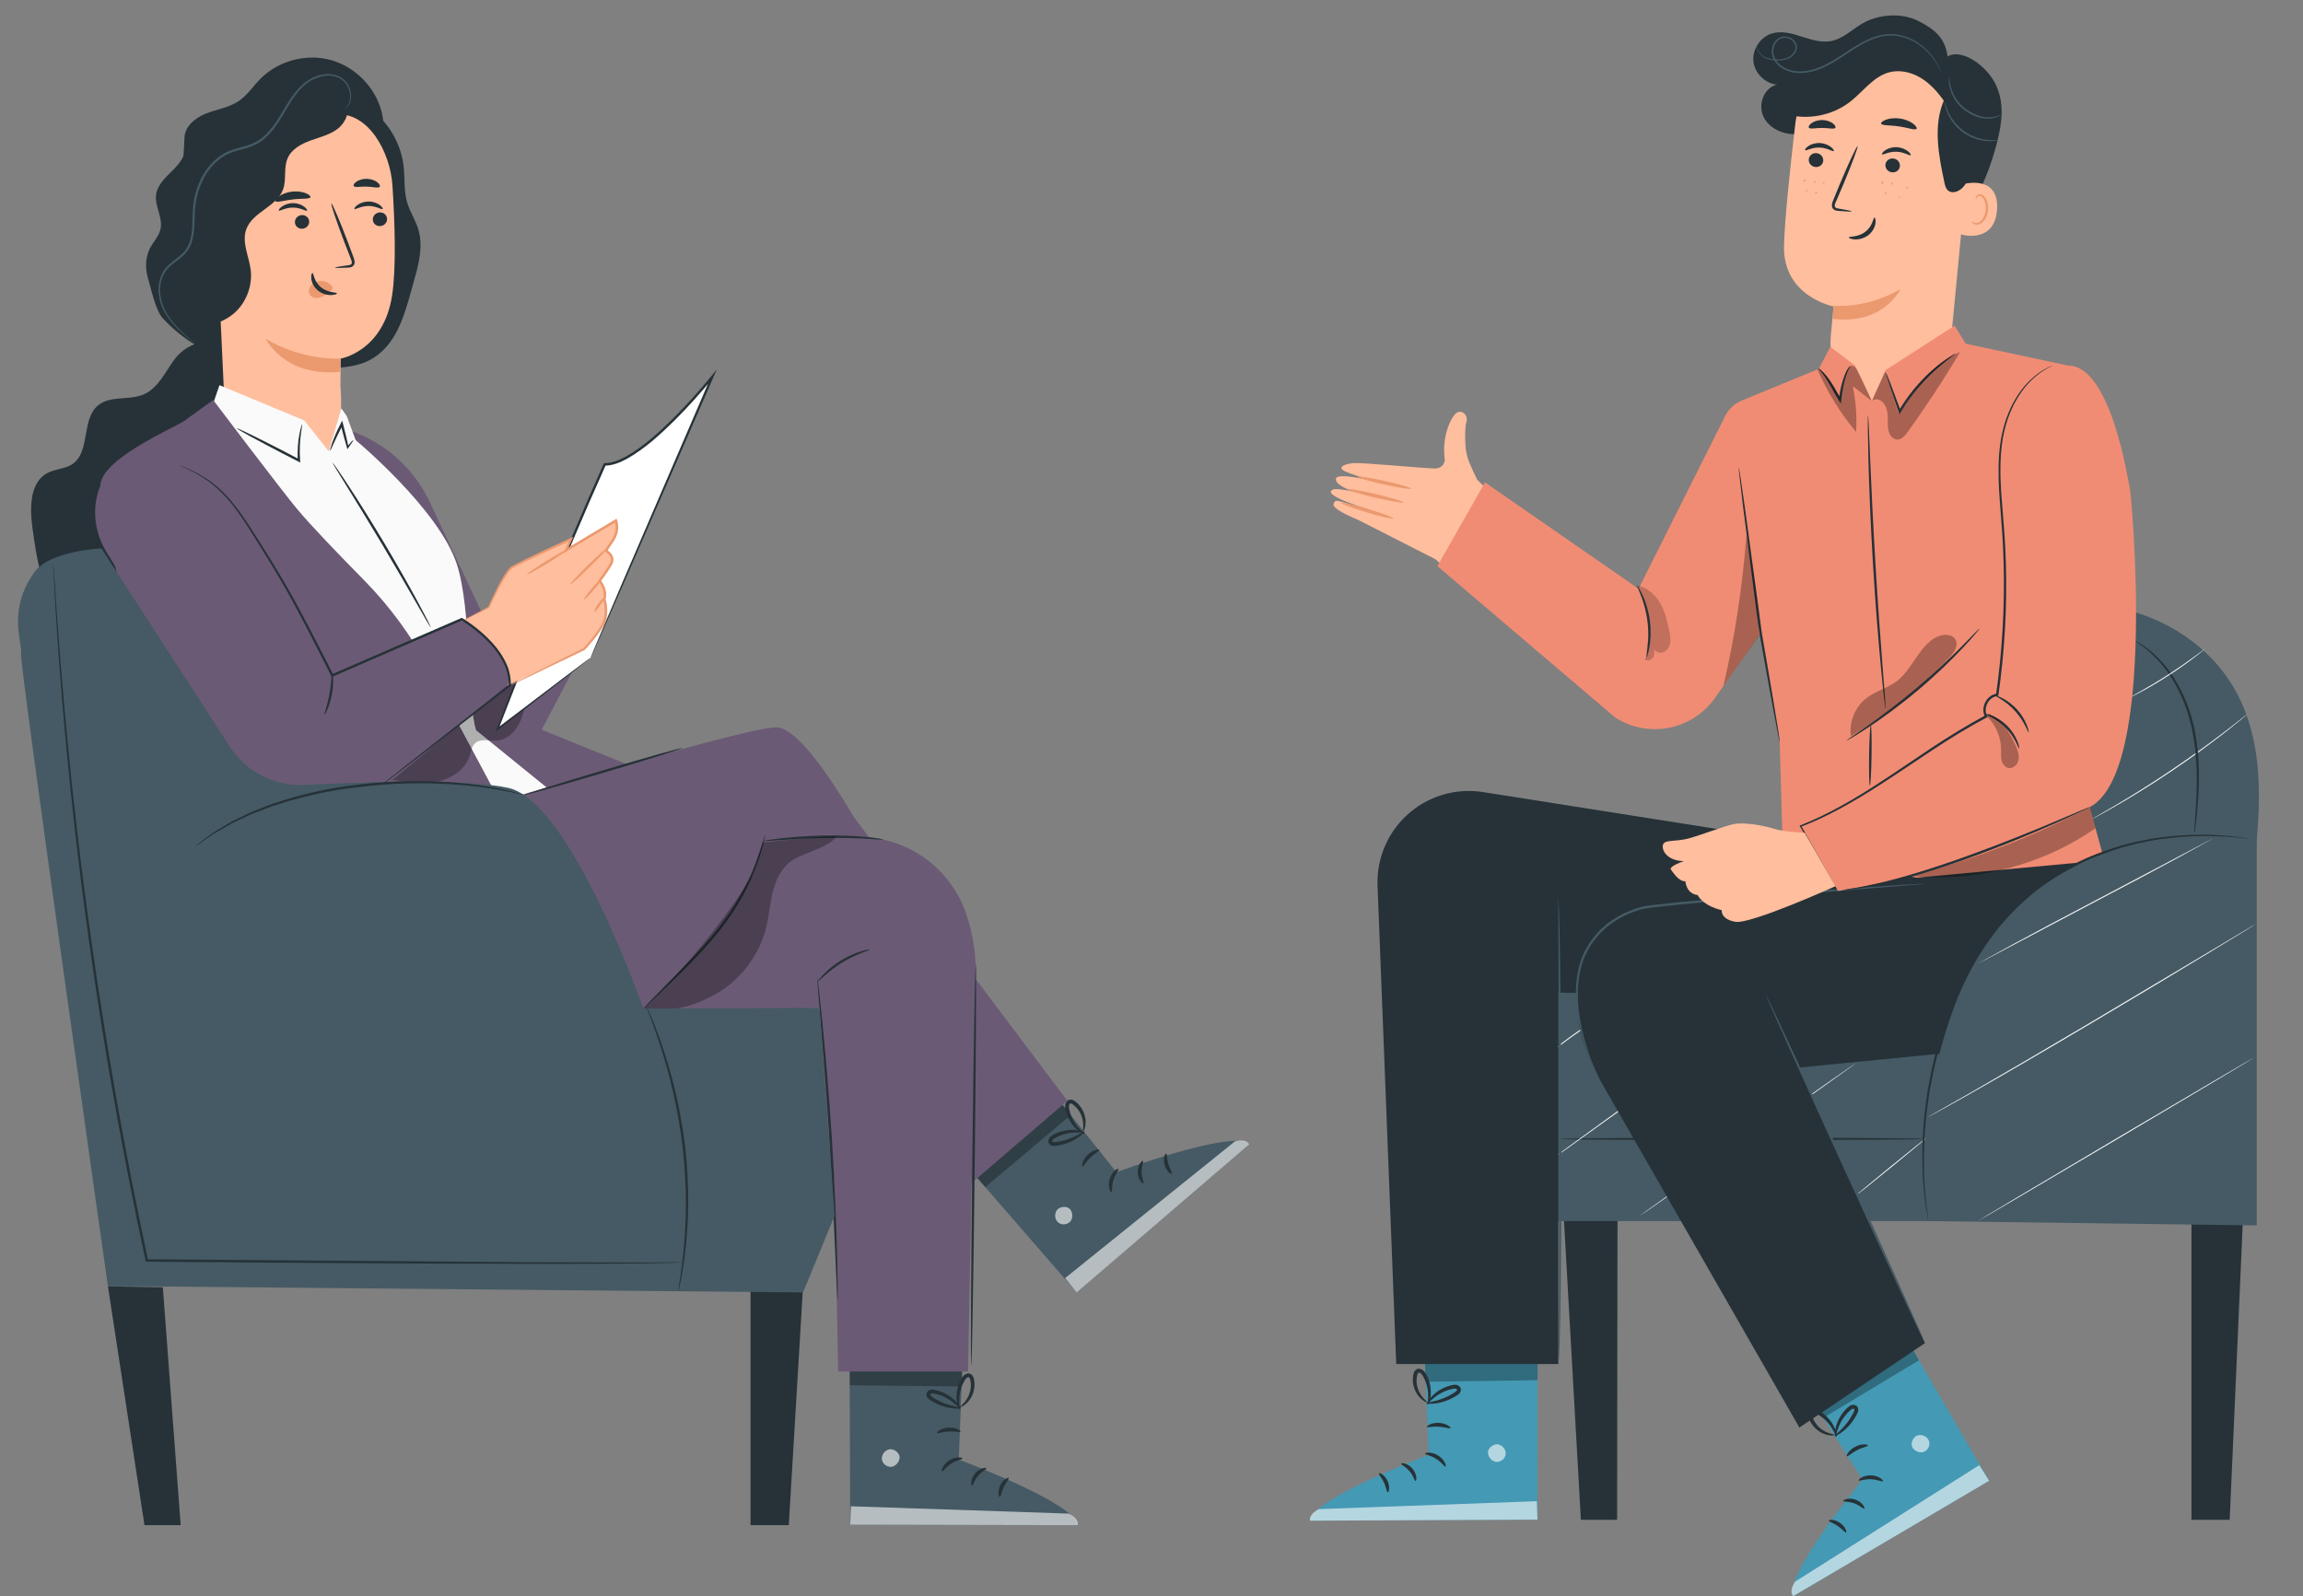 <?xml version="1.0" encoding="UTF-8"?> <svg xmlns="http://www.w3.org/2000/svg" xmlns:xlink="http://www.w3.org/1999/xlink" version="1.1" x="0px" y="0px" viewBox="0 0 486.65 337.39" style="enable-background:new 0 0 486.65 337.39;" xml:space="preserve"><rect x="0" y="0" width="486.65" height="337.39" fill="#808080" stroke="none"/> <g id="Background_Complete"> </g> <g id="Background_Simple" style="display:none;"> <path style="display:inline;fill:#EBEBEB;" d="M2.41,57.5C3.18,8.96,22.94-24.4,50.66-43.73c18.78-13.1,40.24-22.96,62.98-25.6 c22.74-2.64,46.83,2.43,64.9,16.49c27.86,21.68,39.2,61.86,70.92,77.34c18.85,9.2,41.22,7.51,61.62,2.6 c20.4-4.91,40.14-12.8,60.94-15.52c26.88-3.52,55.31,2.22,77.38,17.96c22.08,15.73,37.08,41.8,37.24,68.91 c0.14,22.73-9.76,44.63-23.65,62.62c-13.89,17.99-31.62,32.59-49.39,46.76c-39.34,31.37-81.37,62.29-130.52,73.04 c-71.56,15.64-148.26-15.98-198.1-69.66C35.14,157.54,10.98,130.24,2.41,57.5"></path> <path style="display:inline;fill:#EBEBEB;" d="M-14.95-57.61c-9.65-11.85-19.2-19.34-40.48-13.85 c-13.24,3.89-17.39,14.5-20.1,23.21c-2.7,8.71-0.6,18.5,4.46,26.09C-64.44-12.2-52.67-5.78-40.72-6 c11.95-0.22,23.64-7.24,29.09-17.88C-6.18-34.51-7.41-48.34-14.95-57.61z"></path> </g> <g id="Floor"> </g> <g id="Character_2"> <g> <g> <g> <polygon style="fill:#263238;" points="463.08,253.09 463.08,321.24 471.16,321.24 474.17,252.9 "></polygon> <polygon style="fill:#263238;" points="330.2,252.9 334.06,321.24 341.71,321.24 341.8,253.09 "></polygon> <path style="fill:#455A64;" d="M462.37,258.11H324.07c-3.61,0-6.54-2.93-6.54-6.54v-36.24c0-3.61,2.93-6.54,6.54-6.54h138.31 c3.61,0,6.54,2.93,6.54,6.54v36.24C468.92,255.18,465.99,258.11,462.37,258.11z"></path> </g> <path style="fill:#455A64;" d="M475.8,186.71c1.81-13.65,3.29-28.35-3.27-40.46c-6.82-12.58-21.85-19.71-36.1-18.42 c-14.25,1.29-27.24,10.3-34.74,22.48c-7.5,12.18-9.78,27.17-7.77,41.33"></path> </g> <g> <path style="fill:#263238;" d="M406.63,240.73c0,0.14-17.26,0.26-38.54,0.26c-21.29,0-38.54-0.12-38.54-0.26 s17.25-0.26,38.54-0.26C389.38,240.47,406.63,240.59,406.63,240.73z"></path> </g> <g> <path style="fill:#FAFAFA;" d="M407.18,240.44c0.04,0.04-3.28,2.81-7.41,6.18c-4.13,3.37-7.5,6.07-7.54,6.02 c-0.04-0.04,3.28-2.81,7.41-6.18C403.77,243.09,407.15,240.4,407.18,240.44z"></path> </g> <g> <path style="fill:#FAFAFA;" d="M392.46,224.52c0.03,0.05-10.28,7.39-23.03,16.4c-12.76,9.01-23.12,16.28-23.15,16.23 c-0.03-0.05,10.28-7.39,23.03-16.4C382.06,231.74,392.43,224.47,392.46,224.52z"></path> </g> <g> <path style="fill:#FAFAFA;" d="M357.34,223.77c0.03,0.05-6.74,4.99-15.12,11.05c-8.38,6.06-15.21,10.92-15.24,10.88 c-0.03-0.05,6.73-4.99,15.12-11.05C350.49,228.59,357.31,223.72,357.34,223.77z"></path> </g> <g> <path style="fill:#FAFAFA;" d="M341.66,213.15c0,0.01-0.05,0.04-0.16,0.11c-0.15,0.09-0.31,0.18-0.48,0.28 c-0.53,0.3-1.11,0.64-1.76,1.01c-1.48,0.86-3.51,2.1-5.66,3.58c-2.16,1.48-4.04,2.93-5.38,4c-0.58,0.48-1.11,0.9-1.58,1.28 c-0.15,0.12-0.29,0.24-0.43,0.35c-0.1,0.08-0.15,0.12-0.16,0.11c0-0.01,0.04-0.05,0.13-0.14c0.13-0.12,0.26-0.25,0.41-0.38 c0.35-0.33,0.88-0.78,1.54-1.34c1.32-1.11,3.19-2.57,5.35-4.06c2.16-1.49,4.2-2.71,5.71-3.54c0.75-0.42,1.37-0.74,1.8-0.96 c0.17-0.08,0.34-0.17,0.5-0.24C341.59,213.17,341.66,213.14,341.66,213.15z"></path> </g> </g> <g> <path style="fill:#FAFAFA;" d="M474.9,150.95c0,0-0.1,0.1-0.3,0.27c-0.25,0.21-0.55,0.46-0.89,0.75 c-0.78,0.65-1.92,1.56-3.34,2.68c-2.85,2.23-6.86,5.22-11.43,8.3c-4.58,3.09-8.85,5.69-11.99,7.49c-1.57,0.9-2.85,1.62-3.74,2.09 c-0.4,0.21-0.74,0.39-1.03,0.55c-0.24,0.12-0.36,0.18-0.36,0.18s0.12-0.08,0.34-0.22c0.28-0.16,0.62-0.36,1.01-0.58 c0.95-0.55,2.2-1.28,3.7-2.15c3.11-1.83,7.37-4.45,11.94-7.53c4.57-3.09,8.59-6.05,11.46-8.25c1.37-1.07,2.51-1.95,3.38-2.63 c0.36-0.28,0.66-0.51,0.92-0.72C474.79,151.02,474.9,150.95,474.9,150.95z"></path> </g> <g> <path style="fill:#263238;" d="M451.21,135.47c0.01-0.02,0.15,0.05,0.42,0.2c0.26,0.16,0.67,0.36,1.15,0.7 c0.98,0.63,2.31,1.69,3.75,3.21c2.89,3.01,5.87,8.2,7.17,14.46c1.3,6.26,1.02,12.08,0.7,16.21c-0.17,2.07-0.36,3.74-0.5,4.89 c-0.07,0.52-0.13,0.96-0.19,1.32c-0.05,0.3-0.08,0.46-0.1,0.46c-0.04,0,0-0.65,0.09-1.8c0.09-1.16,0.22-2.83,0.34-4.9 c0.22-4.12,0.43-9.9-0.85-16.08c-1.28-6.17-4.16-11.29-6.94-14.32C453.49,136.75,451.12,135.58,451.21,135.47z"></path> </g> <g> <path style="fill:#FAFAFA;" d="M465.91,137.16c0,0.01-0.04,0.05-0.14,0.14c-0.14,0.12-0.28,0.23-0.43,0.36 c-0.37,0.31-0.93,0.75-1.62,1.28c-1.38,1.06-3.33,2.46-5.56,3.9c-2.23,1.44-4.32,2.64-5.85,3.46c-0.77,0.41-1.39,0.73-1.83,0.95 c-0.18,0.08-0.34,0.16-0.51,0.24c-0.12,0.05-0.18,0.08-0.18,0.07c0-0.01,0.05-0.04,0.16-0.11c0.16-0.09,0.32-0.18,0.49-0.28 c0.53-0.3,1.13-0.63,1.8-1c1.51-0.85,3.58-2.07,5.81-3.5c2.23-1.44,4.19-2.82,5.59-3.85c0.62-0.45,1.16-0.86,1.65-1.22 c0.16-0.12,0.31-0.22,0.45-0.33C465.85,137.19,465.9,137.15,465.91,137.16z"></path> </g> <g> <g> <g> <path style="fill:#4499B4;" d="M300.9,282.74l1,24.76c0,0-24.83,9.34-25.09,13.93l48.07-0.22l0.02-38.64L300.9,282.74z"></path> </g> </g> </g> <g style="opacity:0.6;"> <g> <g> <g> <path style="fill:#FFFFFF;" d="M316.76,305.35c0.93,0.25,1.58,1.29,1.37,2.23c-0.21,0.94-1.27,1.61-2.2,1.38 c-0.94-0.23-1.75-1.46-1.44-2.37c0.32-0.91,1.6-1.63,2.45-1.18"></path> </g> </g> </g> </g> <g style="opacity:0.6;"> <g> <g> <path style="fill:#FFFFFF;" d="M324.89,321.2l-0.15-3.89l-46.03,1.67c0,0-2.14,0.94-1.89,2.45L324.89,321.2z"></path> </g> </g> </g> <g> <g> <g> <g> <path style="fill:#263238;" d="M301.13,307.26c0.01,0.23,1.18,0.34,2.34,1.09c1.18,0.72,1.78,1.73,1.99,1.64 c0.22-0.05-0.14-1.45-1.56-2.33C302.49,306.76,301.07,307.04,301.13,307.26z"></path> </g> </g> </g> </g> <g> <g> <g> <g> <path style="fill:#263238;" d="M296.09,309.37c-0.05,0.23,0.97,0.62,1.77,1.61c0.83,0.97,1.04,2.04,1.27,2.03 c0.22,0.04,0.38-1.34-0.64-2.55C297.48,309.24,296.1,309.14,296.09,309.37z"></path> </g> </g> </g> </g> <g> <g> <g> <g> <path style="fill:#263238;" d="M293.26,315.42c0.21,0.05,0.53-1.13-0.07-2.41c-0.6-1.29-1.71-1.79-1.81-1.59 c-0.13,0.19,0.58,0.88,1.07,1.94C292.95,314.4,293.02,315.39,293.26,315.42z"></path> </g> </g> </g> </g> <g> <g> <g> <g> <path style="fill:#263238;" d="M301.52,301.59c0.1,0.21,1.17-0.12,2.5-0.03c1.33,0.06,2.36,0.5,2.48,0.3 c0.14-0.17-0.88-1.03-2.44-1.11C302.5,300.66,301.41,301.41,301.52,301.59z"></path> </g> </g> </g> </g> <g style="opacity:0.3;"> <g> <g> <polygon points="301.11,287.65 301.28,292.06 324.9,291.73 324.92,287.76 "></polygon> </g> </g> </g> <g> <g> <g> <g> <path style="fill:#263238;" d="M301.41,296.59c0,0.1,0.93,0.24,2.41-0.02c0.74-0.13,1.6-0.38,2.52-0.79 c0.45-0.21,0.92-0.45,1.38-0.74c0.22-0.14,0.48-0.29,0.72-0.57c0.26-0.25,0.4-0.87,0.1-1.25c-0.25-0.37-0.68-0.53-1.03-0.53 c-0.35-0.01-0.64,0.06-0.9,0.13c-0.53,0.13-1.04,0.31-1.49,0.52c-0.92,0.42-1.66,0.95-2.21,1.47 c-1.11,1.04-1.49,1.92-1.41,1.96c0.11,0.08,0.65-0.66,1.78-1.52c0.56-0.43,1.28-0.87,2.14-1.22c0.43-0.17,0.89-0.32,1.38-0.43 c0.51-0.14,0.94-0.14,1.07,0.08c0.05,0.09,0.05,0.12-0.05,0.27c-0.11,0.14-0.32,0.27-0.53,0.42c-0.42,0.28-0.85,0.52-1.27,0.73 c-0.84,0.42-1.64,0.71-2.32,0.9C302.31,296.4,301.41,296.47,301.41,296.59z"></path> </g> </g> </g> </g> <g> <g> <g> <g> <path style="fill:#263238;" d="M301.72,296.93c0.08,0.04,0.55-0.81,0.62-2.33c0.04-0.75-0.05-1.67-0.34-2.63 c-0.15-0.48-0.35-0.98-0.62-1.46c-0.28-0.47-0.63-1.11-1.54-1.21c-0.48-0.02-0.87,0.36-1,0.68c-0.16,0.33-0.19,0.6-0.24,0.88 c-0.09,0.56-0.07,1.11,0.01,1.62c0.16,1.02,0.58,1.87,1.04,2.48c0.95,1.24,1.93,1.52,1.95,1.44c0.08-0.12-0.74-0.57-1.47-1.76 c-0.36-0.59-0.68-1.37-0.77-2.26c-0.05-0.44-0.04-0.92,0.04-1.39c0.07-0.51,0.26-0.92,0.45-0.87c0.24,0,0.65,0.38,0.85,0.78 c0.25,0.43,0.45,0.87,0.6,1.3c0.31,0.87,0.44,1.7,0.48,2.4C301.84,296.01,301.59,296.89,301.72,296.93z"></path> </g> </g> </g> </g> <path style="fill:#263238;" d="M368.92,176.18l-55.54-8.76c-5.48-0.86-11.07,0.67-15.33,4.21l0,0c-4.62,3.83-7.19,9.6-6.96,15.59 l3.95,101.1h34.26v-78.51l32.9,0.6l26.09-22.95l18.81-3.34l14.03-8.55L368.92,176.18z"></path> <g> <path style="fill:#455A64;" d="M329.29,189.96c0.01,0,0.02,0.08,0.03,0.25c0.01,0.2,0.03,0.44,0.05,0.74 c0.04,0.65,0.08,1.62,0.11,2.87c0.08,2.49,0.14,6.09,0.21,10.54c0.12,8.9,0.22,21.2,0.24,34.78c0.02,13.58-0.03,25.88-0.15,34.78 c-0.06,4.45-0.13,8.05-0.23,10.54c-0.04,1.24-0.09,2.21-0.15,2.86c-0.03,0.3-0.05,0.55-0.07,0.74c-0.02,0.17-0.03,0.25-0.04,0.25 c-0.01,0-0.01-0.09-0.01-0.26c0-0.2,0.01-0.44,0.02-0.75c0.03-0.65,0.05-1.62,0.06-2.86c0.04-2.49,0.05-6.09,0.07-10.54 c0-8.94,0-21.21,0-34.78C329.35,212.41,329.3,192.79,329.29,189.96z"></path> </g> <g> <g> <g> <path style="fill:#4499B4;" d="M380.23,291.84l13.34,20.88c0,0-16.75,20.57-14.66,24.67l41.42-24.4l-19.44-33.39L380.23,291.84z "></path> </g> </g> </g> <g style="opacity:0.6;"> <g> <g> <g> <path style="fill:#FFFFFF;" d="M405.32,303.38c0.93-0.25,2.02,0.32,2.31,1.24c0.29,0.92-0.28,2.03-1.21,2.3 c-0.93,0.27-2.25-0.38-2.44-1.33c-0.19-0.95,0.56-2.21,1.52-2.25"></path> </g> </g> </g> </g> <g style="opacity:0.6;"> <g> <g> <path style="fill:#FFFFFF;" d="M420.33,312.98l-2.09-3.29l-38.93,24.63c0,0-1.37,1.89-0.4,3.06L420.33,312.98z"></path> </g> </g> </g> <g> <g> <g> <g> <path style="fill:#263238;" d="M392.77,312.91c0.13,0.2,1.19-0.31,2.57-0.24c1.38,0.03,2.41,0.6,2.55,0.41 c0.16-0.15-0.85-1.18-2.52-1.23C393.7,311.78,392.62,312.75,392.77,312.91z"></path> </g> </g> </g> </g> <g> <g> <g> <g> <path style="fill:#263238;" d="M389.49,317.26c0.07,0.22,1.15,0.05,2.34,0.5c1.2,0.42,1.92,1.24,2.12,1.11 c0.21-0.08-0.35-1.35-1.84-1.88C390.62,316.45,389.38,317.07,389.49,317.26z"></path> </g> </g> </g> </g> <g> <g> <g> <g> <path style="fill:#263238;" d="M390.08,323.92c0.21-0.07-0.1-1.24-1.28-2.04c-1.17-0.81-2.38-0.69-2.36-0.47 c-0.02,0.23,0.95,0.47,1.9,1.14C389.31,323.2,389.87,324.01,390.08,323.92z"></path> </g> </g> </g> </g> <g> <g> <g> <g> <path style="fill:#263238;" d="M390.26,307.81c0.19,0.13,0.96-0.69,2.15-1.29c1.18-0.62,2.29-0.76,2.3-1 c0.03-0.22-1.28-0.45-2.67,0.27C390.64,306.51,390.07,307.71,390.26,307.81z"></path> </g> </g> </g> </g> <g style="opacity:0.3;"> <g> <g> <polygon points="382.88,295.97 385.25,299.7 405.5,287.52 403.5,284.08 "></polygon> </g> </g> </g> <g> <g> <g> <g> <path style="fill:#263238;" d="M387.65,303.55c0.05,0.09,0.92-0.26,2.07-1.23c0.57-0.48,1.2-1.13,1.78-1.95 c0.29-0.41,0.57-0.85,0.82-1.33c0.12-0.24,0.27-0.49,0.34-0.86c0.1-0.34-0.09-0.95-0.54-1.13c-0.4-0.19-0.86-0.11-1.16,0.06 c-0.31,0.17-0.52,0.38-0.71,0.57c-0.4,0.38-0.74,0.79-1.03,1.2c-0.58,0.83-0.95,1.66-1.17,2.38c-0.44,1.46-0.32,2.4-0.23,2.4 c0.13,0.01,0.23-0.9,0.77-2.21c0.27-0.65,0.67-1.4,1.24-2.13c0.28-0.37,0.61-0.73,0.97-1.07c0.37-0.37,0.74-0.6,0.97-0.47 c0.08,0.05,0.11,0.08,0.09,0.26c-0.03,0.17-0.13,0.39-0.25,0.63c-0.23,0.45-0.47,0.88-0.73,1.27 c-0.51,0.78-1.06,1.44-1.55,1.95C388.33,302.92,387.58,303.44,387.65,303.55z"></path> </g> </g> </g> </g> <g> <g> <g> <g> <path style="fill:#263238;" d="M388.08,303.68c0.09-0.01,0.06-0.97-0.63-2.33c-0.35-0.67-0.88-1.42-1.62-2.1 c-0.37-0.34-0.8-0.66-1.27-0.95c-0.48-0.27-1.1-0.64-1.94-0.27c-0.42,0.23-0.57,0.75-0.53,1.09c0.03,0.36,0.14,0.62,0.24,0.89 c0.21,0.53,0.5,1,0.82,1.4c0.65,0.8,1.44,1.33,2.15,1.62c1.44,0.6,2.43,0.34,2.4,0.26c0.01-0.14-0.93-0.12-2.15-0.78 c-0.6-0.33-1.27-0.84-1.8-1.56c-0.27-0.36-0.5-0.77-0.67-1.22c-0.19-0.48-0.24-0.93-0.05-0.98c0.2-0.12,0.75,0,1.13,0.25 c0.43,0.25,0.82,0.53,1.18,0.82c0.7,0.6,1.24,1.25,1.62,1.83C387.72,302.83,387.95,303.72,388.08,303.68z"></path> </g> </g> </g> </g> <g> <g> <g> <g> <g> <path style="fill:#FFBE9D;" d="M303.31,118.2l-16.08-8.19c-4.19-1.81-5.79-2.85-5.4-3.61c0.52-1.02,0.27-0.65,8.36,1.56 c0,0-11.51-3.26-8.46-4.51c0.54-0.22,2.38,0.06,4.41,0.48c-2.92-0.99-4.02-2-3.84-2.77c0.3-1.31,7.19,0.29,10.39,1.11 c-2.64-0.71-7.67-2.12-8.72-2.77c-1.43-0.89,0.5-1.54,2.25-1.62c1.97-0.09,13.46,1,16.8,1.14c2.29,0.1,2.28-1.94,2.28-1.94 c-0.69-4.79,1.33-8.9,2.4-9.75c1.07-0.85,2.6,0.33,2.18,1.79c-0.34,1.18-0.31,3.3-0.22,4.9c0.07,1.32,0.35,2.61,0.86,3.82 c0.58,1.41,1.13,2.57,1.63,3.55l13.15,13.07l-10.57,13.38L303.31,118.2z"></path> </g> </g> </g> </g> <g> <g> <g> <g> <g> <g> <g> <path style="fill:#EB996E;" d="M294.41,109.58c-0.05,0.2-2.56-0.37-5.6-1.28c-3.04-0.91-5.45-1.82-5.38-2.01 c0.07-0.2,2.58,0.38,5.6,1.29C292.05,108.47,294.46,109.37,294.41,109.58z"></path> </g> </g> </g> </g> </g> </g> </g> <g> <g> <g> <g> <g> <g> <g> <path style="fill:#EB996E;" d="M296.52,106.19c-0.05,0.2-2.75-0.26-6.04-1.03c-3.29-0.78-5.92-1.57-5.87-1.77 c0.05-0.2,2.75,0.26,6.04,1.03C293.94,105.19,296.57,105.98,296.52,106.19z"></path> </g> </g> </g> </g> </g> </g> </g> <g> <g> <g> <g> <g> <g> <g> <path style="fill:#EB996E;" d="M298.16,103.28c-0.05,0.21-2.61-0.19-5.74-0.88c-3.12-0.69-5.62-1.42-5.57-1.63 c0.05-0.21,2.61,0.19,5.74,0.88C295.71,102.34,298.21,103.07,298.16,103.28z"></path> </g> </g> </g> </g> </g> </g> </g> </g> <g> <g> <path style="fill:#263238;" d="M374.41,7.08c4.09-1.25,8.36,2.41,12.56,1.59c2.55-0.5,4.48-2.54,6.74-3.8 c3.39-1.9,8.19-2.2,11.66-0.44c3.46,1.76,5.7,3.64,6.17,7.5c3.15-1.81,8.42,2.16,10.21,5.99c1.79,3.83,1.34,7.79,0.32,11.9 c-1.75,7.07-4.91,13.78-9.23,19.64c-0.38,0.52-0.99,1.09-1.58,0.82c-0.4-0.19-0.54-0.69-0.61-1.13c-0.6-3.75-0.13-7.58,0.2-11.37 c0.32-3.79,0.48-7.69-0.71-11.3c-1.2-3.61-4.02-6.9-7.75-7.64c-2.76-0.54-5.62,0.35-8.07,1.73c-2.45,1.37-4.6,3.21-6.93,4.78 c-2.33,1.56-4.95,2.88-7.76,3.01c-2.81,0.12-5.82-1.2-7.01-3.74c-1.2-2.54,0.15-6.15,2.89-6.73c-2.52-0.23-4.73-2.41-4.99-4.93 S371.99,7.82,374.41,7.08z"></path> </g> <g> <g> <g> <g> <g> <g> <g> <g> <g> <g> <g> <g> <g> <g> <g> <path style="fill:#FFBE9D;" d="M416.18,30.96l-4.07,42.44c-0.69,7.22-8.26,17.92-15.43,16.87l0,0 c-6.7-0.98-10.46-12.58-9.81-19.31c0.31-3.19,0.56-5.86,0.57-6.19c0,0-10.71-2.05-10.46-12.82 c0.12-5.2,1.23-15.9,2.36-25.57c1.2-10.38,10.19-18.09,20.64-17.72L401,8.69 C412.18,9.74,417.53,19.81,416.18,30.96z"></path> </g> </g> </g> </g> </g> </g> </g> </g> </g> <g> <g> <g> <g> <g> <g> <g> <g> <g> <path style="fill:#EB996E;" d="M387.42,64.61c0,0,6.78,0.79,14.17-3.5c0,0-3.59,7.63-14.29,6.28L387.42,64.61z"></path> </g> </g> </g> </g> </g> </g> </g> </g> </g> </g> </g> </g> <g> <g> <g> <g> <g> <g> <g> <g> <g> <g> <g> <g> <g> <g> <g> <path style="fill:#263238;" d="M382.21,33.7c-0.06,0.81,0.58,1.53,1.43,1.6c0.84,0.07,1.58-0.52,1.63-1.33 c0.06-0.81-0.58-1.53-1.43-1.6C383,32.29,382.27,32.89,382.21,33.7z"></path> </g> </g> </g> </g> </g> </g> </g> </g> </g> <g> <g> <g> <g> <g> <g> <g> <g> <g> <g> <path style="fill:#263238;" d="M381.45,31.74c0.18,0.21,1.38-0.61,3.03-0.55c1.65,0.04,2.84,0.93,3.02,0.74 c0.09-0.09-0.09-0.46-0.61-0.86c-0.51-0.4-1.38-0.81-2.41-0.84c-1.03-0.03-1.91,0.32-2.42,0.69 C381.55,31.29,381.36,31.65,381.45,31.74z"></path> </g> </g> </g> </g> </g> </g> </g> </g> </g> </g> </g> <g> <g> <g> <g> <g> <g> <g> <g> <g> <g> <path style="fill:#263238;" d="M398.41,34.83c-0.06,0.81,0.58,1.53,1.43,1.6c0.84,0.08,1.58-0.52,1.63-1.33 c0.06-0.81-0.58-1.53-1.43-1.6C399.2,33.42,398.47,34.02,398.41,34.83z"></path> </g> </g> </g> </g> </g> </g> </g> </g> </g> <g> <g> <g> <g> <g> <g> <g> <g> <g> <g> <path style="fill:#263238;" d="M397.7,32.62c0.18,0.21,1.38-0.61,3.03-0.55c1.65,0.04,2.84,0.93,3.02,0.74 c0.09-0.09-0.09-0.45-0.61-0.86c-0.51-0.4-1.38-0.81-2.41-0.84c-1.03-0.03-1.91,0.32-2.42,0.69 C397.8,32.17,397.61,32.53,397.7,32.62z"></path> </g> </g> </g> </g> </g> </g> </g> </g> </g> </g> </g> <g> <g> <g> <g> <g> <g> <g> <g> <g> <g> <path style="fill:#263238;" d="M391.27,44.68c0.01-0.09-1.01-0.31-2.67-0.58c-0.42-0.06-0.82-0.16-0.88-0.45 c-0.09-0.31,0.1-0.76,0.33-1.24c0.43-1.01,0.89-2.06,1.36-3.17c1.9-4.52,3.28-8.24,3.1-8.31 c-0.18-0.07-1.87,3.53-3.76,8.05c-0.46,1.11-0.89,2.18-1.31,3.19c-0.18,0.47-0.47,1.01-0.28,1.65 c0.1,0.32,0.4,0.56,0.67,0.64c0.27,0.09,0.51,0.11,0.71,0.12C390.22,44.73,391.26,44.77,391.27,44.68z"></path> </g> </g> </g> </g> </g> </g> </g> </g> </g> </g> <g> <g> <g> <g> <g> <g> <g> <g> <g> <g> <path style="fill:#263238;" d="M396.1,45.99c-0.27-0.03-0.33,1.77-1.92,2.99c-1.58,1.22-3.49,0.96-3.51,1.21 c-0.03,0.11,0.41,0.36,1.22,0.41c0.79,0.06,1.96-0.16,2.93-0.91c0.96-0.75,1.4-1.78,1.49-2.51 C396.4,46.44,396.22,45.99,396.1,45.99z"></path> </g> </g> </g> </g> </g> </g> </g> </g> </g> </g> </g> </g> </g> <g> <g> <g> <g> <g> <g> <g> <g> <g> <path style="fill:#263238;" d="M397.5,26.12c0.15,0.46,1.81,0.3,3.74,0.6c1.94,0.26,3.48,0.89,3.76,0.49 c0.12-0.19-0.14-0.62-0.75-1.08c-0.61-0.46-1.6-0.91-2.76-1.08c-1.16-0.17-2.23-0.02-2.95,0.24 C397.81,25.57,397.44,25.91,397.5,26.12z"></path> </g> </g> </g> </g> </g> </g> </g> </g> </g> <g> <g> <g> <g> <g> <g> <g> <g> <g> <path style="fill:#263238;" d="M382.23,26.98c0.28,0.39,1.43,0.04,2.8,0.07c1.37-0.02,2.52,0.34,2.8-0.04 c0.12-0.19-0.05-0.57-0.54-0.94c-0.49-0.37-1.31-0.69-2.26-0.7c-0.94,0-1.77,0.31-2.26,0.68 C382.28,26.41,382.11,26.79,382.23,26.98z"></path> </g> </g> </g> </g> </g> </g> </g> </g> </g> </g> </g> </g> </g> </g> <g> <g> <g> <g> <g> <g> <g> <g> <g> <g> <path style="fill:#FFBE9D;" d="M415.02,38.89c0.19-0.07,7.47-1.93,6.98,5.42c-0.49,7.35-7.77,5.34-7.77,5.13 C414.23,49.23,415.02,38.89,415.02,38.89z"></path> </g> </g> </g> </g> </g> </g> </g> </g> </g> <g> <g> <g> <g> <g> <g> <g> <g> <g> <g> <path style="fill:#EB996E;" d="M416.66,46.81c0.03-0.02,0.12,0.1,0.33,0.21c0.2,0.11,0.56,0.2,0.96,0.08 c0.8-0.23,1.53-1.42,1.66-2.74c0.06-0.67-0.03-1.31-0.24-1.86c-0.19-0.55-0.51-0.95-0.9-1.05 c-0.38-0.12-0.68,0.1-0.78,0.3c-0.11,0.2-0.08,0.35-0.12,0.36c-0.02,0.02-0.15-0.13-0.07-0.43 c0.04-0.14,0.14-0.31,0.32-0.44c0.19-0.13,0.45-0.19,0.72-0.14c0.56,0.08,1.04,0.63,1.26,1.23 c0.25,0.6,0.38,1.33,0.31,2.08c-0.15,1.48-1,2.81-2.08,3.05c-0.53,0.1-0.95-0.08-1.16-0.27 C416.66,46.99,416.63,46.82,416.66,46.81z"></path> </g> </g> </g> </g> </g> </g> </g> </g> </g> </g> </g> <g> <g> <path style="fill:#263238;" d="M377.13,24.06c4.7,1.43,10.07,0.42,13.92-2.63c2.7-2.13,4.83-5.25,8.14-6.14 c2.23-0.6,4.67-0.04,6.65,1.15c1.98,1.19,3.56,2.95,4.9,4.84c-2.27,5.4-1.09,11.55,0.13,17.28c0.13,0.63,0.3,1.32,0.8,1.73 c0.85,0.7,2.17,0.22,2.96-0.54c1.26-1.23,1.79-3.01,2.16-4.73c0.85-3.92,1.09-8,0.35-11.94c-0.74-3.94-2.5-7.73-5.3-10.6 c-3.5-3.59-8.51-5.56-13.51-5.66c-5.01-0.1-9.98,1.61-14.08,4.48c-1.9,1.33-3.67,2.97-4.7,5.05"></path> </g> </g> </g> <g> <g> <path style="fill:#455A64;" d="M371.23,9.56c0,0-0.05,0.22,0.04,0.64c0.09,0.41,0.36,1.02,0.97,1.55 c0.61,0.54,1.58,0.92,2.72,1.01c0.57,0.05,1.18,0.05,1.83-0.05c0.64-0.1,1.33-0.32,1.91-0.8c0.56-0.47,1.02-1.2,0.99-2.05 c-0.03-0.86-0.69-1.61-1.5-1.93c-0.41-0.17-0.86-0.25-1.32-0.22c-0.46,0.04-0.92,0.23-1.28,0.52c-0.75,0.59-1.15,1.56-1.19,2.53 c-0.04,0.99,0.37,1.99,1.07,2.74c0.69,0.76,1.61,1.29,2.61,1.61c2.02,0.63,4.28,0.32,6.31-0.46c2.06-0.78,3.86-1.95,5.56-3.09 c1.7-1.13,3.34-2.22,5.05-2.98c1.69-0.77,3.46-1.15,5.1-1.05c1.65,0.1,3.13,0.61,4.36,1.28c2.48,1.37,3.9,3.29,4.73,4.61 c0.42,0.67,0.7,1.22,0.88,1.6c0.18,0.37,0.28,0.58,0.29,0.57c0.01,0-0.01-0.06-0.05-0.16c-0.04-0.1-0.09-0.25-0.18-0.44 c-0.16-0.39-0.42-0.95-0.83-1.64c-0.8-1.35-2.2-3.33-4.72-4.76c-1.25-0.7-2.77-1.25-4.47-1.36c-1.7-0.12-3.52,0.27-5.25,1.05 c-1.74,0.76-3.41,1.86-5.11,2.99c-1.7,1.13-3.48,2.28-5.49,3.04c-1.99,0.77-4.15,1.06-6.08,0.46c-0.95-0.29-1.82-0.8-2.46-1.5 c-0.64-0.7-1.02-1.6-0.99-2.5c0.03-0.89,0.39-1.77,1.05-2.29c0.64-0.55,1.56-0.59,2.29-0.28c0.73,0.29,1.3,0.94,1.33,1.67 c0.04,0.73-0.37,1.4-0.88,1.83c-0.52,0.44-1.16,0.66-1.78,0.77c-0.62,0.1-1.22,0.11-1.78,0.07c-1.11-0.07-2.04-0.42-2.64-0.92 c-0.6-0.5-0.88-1.07-1-1.46C371.23,9.79,371.25,9.56,371.23,9.56z"></path> </g> </g> <g> <g> <path style="fill:#455A64;" d="M422.84,24.29c-0.03-0.08-0.84,0.39-2.27,0.5c-0.71,0.05-1.57-0.04-2.46-0.34 c-0.89-0.29-1.82-0.8-2.71-1.42c-1.77-1.29-2.74-3.14-3.12-4.5c-0.4-1.38-0.34-2.3-0.41-2.3c-0.02,0-0.06,0.22-0.06,0.64 c0,0.41,0.05,1.01,0.22,1.73c0.34,1.42,1.3,3.38,3.16,4.73c0.92,0.65,1.88,1.16,2.82,1.45c0.94,0.3,1.85,0.36,2.58,0.28 c0.74-0.09,1.31-0.28,1.69-0.45C422.65,24.43,422.85,24.31,422.84,24.29z"></path> </g> </g> <g> <g> <path style="fill:#455A64;" d="M422.33,29.6c-0.01-0.07-0.87,0.09-2.26-0.03c-1.37-0.12-3.29-0.61-5.01-1.84 c-1.72-1.23-2.82-2.88-3.38-4.14c-0.57-1.27-0.7-2.14-0.77-2.12c-0.02,0-0.01,0.22,0.06,0.61c0.07,0.39,0.21,0.95,0.47,1.61 c0.51,1.32,1.61,3.06,3.4,4.33c1.79,1.28,3.79,1.75,5.21,1.8c0.71,0.03,1.29-0.01,1.68-0.08 C422.12,29.69,422.33,29.63,422.33,29.6z"></path> </g> </g> <g> <g> <path style="fill:#EB996E;" d="M402.95,39.85c0.1,0.02,0.2-0.04,0.22-0.15c0.03-0.11-0.03-0.21-0.13-0.24 c-0.1-0.02-0.2,0.04-0.22,0.15C402.79,39.72,402.85,39.82,402.95,39.85z"></path> </g> </g> <g> <g> <path style="fill:#EB996E;" d="M399.81,39.02c0.1,0.02,0.2-0.06,0.23-0.18c0.03-0.12-0.03-0.24-0.12-0.26 c-0.1-0.02-0.2,0.06-0.23,0.18C399.66,38.88,399.72,39,399.81,39.02z"></path> </g> </g> <g> <g> <path style="fill:#EB996E;" d="M397.69,38.89c0.1,0.02,0.2-0.1,0.23-0.27c0.03-0.16-0.03-0.31-0.13-0.32 c-0.1-0.02-0.2,0.1-0.23,0.27C397.53,38.73,397.59,38.88,397.69,38.89z"></path> </g> </g> <g> <g> <path style="fill:#EB996E;" d="M401.33,41.78c0.1,0,0.18-0.05,0.19-0.11c0-0.06-0.08-0.12-0.18-0.12c-0.1,0-0.18,0.05-0.19,0.11 C401.15,41.72,401.23,41.77,401.33,41.78z"></path> </g> </g> <g> <g> <path style="fill:#EB996E;" d="M398.45,41c0.1,0.01,0.19-0.07,0.21-0.18c0.01-0.11-0.06-0.22-0.16-0.23 c-0.1-0.01-0.19,0.07-0.21,0.18C398.28,40.89,398.35,40.99,398.45,41z"></path> </g> </g> <g> <g> <path style="fill:#EB996E;" d="M383.43,38.67c0.1,0.02,0.2-0.05,0.23-0.16c0.03-0.11-0.03-0.22-0.13-0.24 c-0.1-0.02-0.2,0.05-0.23,0.16C383.28,38.54,383.33,38.65,383.43,38.67z"></path> </g> </g> <g> <g> <path style="fill:#EB996E;" d="M381.29,38.4c0.1,0.01,0.19-0.08,0.21-0.2c0.02-0.13-0.05-0.24-0.15-0.25 c-0.1-0.01-0.19,0.08-0.21,0.2C381.12,38.27,381.19,38.39,381.29,38.4z"></path> </g> </g> <g> <g> <path style="fill:#EB996E;" d="M385.33,38.79c0.1,0.02,0.19-0.03,0.21-0.11c0.02-0.09-0.04-0.17-0.14-0.2 c-0.1-0.02-0.19,0.03-0.21,0.11C385.17,38.68,385.23,38.77,385.33,38.79z"></path> </g> </g> <g> <g> <path style="fill:#EB996E;" d="M383.66,40.89c0.09,0.04,0.21-0.01,0.26-0.11c0.05-0.1,0.02-0.23-0.07-0.27 c-0.09-0.04-0.21,0.01-0.26,0.11C383.54,40.73,383.57,40.85,383.66,40.89z"></path> </g> </g> <g> <g> <path style="fill:#EB996E;" d="M381.83,40.46c0.1-0.02,0.16-0.11,0.14-0.19c-0.02-0.08-0.11-0.13-0.21-0.11 c-0.1,0.02-0.16,0.11-0.14,0.19C381.64,40.43,381.74,40.48,381.83,40.46z"></path> </g> </g> <g> <path style="fill:#263238;" d="M406.84,183.28c-0.89,0.08-57.97,6.84-66.94,11.87c-4.95,2.78-4.51,7.64-5.29,9.71 c-3.02,8.11-0.44,16.34,3.77,23.91l41.85,72.97l26.54-17.85l-26.67-58.24l40.83-4.01c9.22-1.3,16.65-8.21,18.62-17.31l4.86-22.52 L406.84,183.28z"></path> <g> <path style="fill:#455A64;" d="M406.77,283.9c-0.13,0.06-7.76-16.37-17.04-36.69c-9.28-20.33-16.69-36.85-16.56-36.91 c0.13-0.06,7.76,16.37,17.04,36.7C399.49,267.31,406.9,283.84,406.77,283.9z"></path> </g> <g> <path style="fill:#455A64;" d="M406.84,186.79c0,0.01-0.09,0.02-0.27,0.04c-0.21,0.02-0.46,0.04-0.78,0.08 c-0.73,0.06-1.73,0.15-3,0.25c-2.65,0.21-6.41,0.52-11.05,0.89c-9.33,0.77-22.22,1.74-36.42,3.1c-1.78,0.17-3.53,0.36-5.25,0.56 c-0.85,0.12-1.73,0.2-2.54,0.36c-0.82,0.11-1.62,0.43-2.4,0.7c-3.12,1.16-5.86,3.01-7.78,5.39c-0.96,1.18-1.76,2.46-2.37,3.76 c-0.59,1.32-0.97,2.68-1.21,4.02c-0.46,2.69-0.44,5.26-0.17,7.57c0.58,4.62,1.77,8.25,2.69,10.68c0.47,1.22,0.89,2.14,1.18,2.76 c0.14,0.29,0.25,0.52,0.34,0.71c0.07,0.16,0.11,0.24,0.1,0.25c-0.01,0-0.06-0.07-0.15-0.22c-0.09-0.15-0.22-0.38-0.39-0.68 c-0.32-0.61-0.78-1.52-1.28-2.74c-0.99-2.42-2.24-6.04-2.87-10.71c-0.29-2.33-0.34-4.94,0.11-7.68c0.23-1.37,0.62-2.77,1.21-4.13 c0.63-1.35,1.43-2.66,2.42-3.88c1.96-2.46,4.79-4.37,7.97-5.56c0.81-0.28,1.59-0.6,2.48-0.73c0.87-0.18,1.71-0.24,2.58-0.37 c1.73-0.2,3.49-0.39,5.26-0.56c14.22-1.36,27.11-2.28,36.45-2.95c4.64-0.3,8.41-0.55,11.06-0.72c1.28-0.07,2.28-0.12,3.01-0.16 c0.32-0.01,0.58-0.02,0.78-0.02C406.74,186.78,406.84,186.78,406.84,186.79z"></path> </g> </g> <path style="fill:#F18C74;" d="M434.86,146.05l2.15-68.78l-21.64-4.62l-2.35-3.81l-14.55,9.37l-2.92,6.57l-3.54-7.5l-5.25-3.98 l-2.41,4.66l-16.3,6.71c-1.52,0.62-2.76,1.77-3.49,3.24l-18.31,36.54l-32.46-22.49l-10.05,17.7l37.58,32.01 c7.01,4.48,16.3,2.64,21.09-4.16l9.63-13.69l4.04,23.05l0.66,23.36l28.29,5.28l39.63-3.68L434.86,146.05z"></path> <g style="opacity:0.3;"> <path d="M403.6,185.14c13.71,1.44,27.9-2.21,39.22-10.09l-2.16-7.87L403.6,185.14z"></path> </g> <path style="fill:#F18C74;" d="M437.01,77.27c0,0-13.48,4.14-14.53,17.79c-1.05,13.65-1.56,52.76-1.56,52.76s-2.1,1.58-1.57,3.15 c0.52,1.58-38.85,23.63-38.85,23.63l7.88,13.72c0,0,25.09-3,53.22-17.73c14.38-7.53,8.72-66.56,8.46-67.35 C449.78,102.44,446.24,77.23,437.01,77.27z"></path> <g> <path style="fill:#263238;" d="M376.08,156.86c-0.02,0-0.07-0.2-0.15-0.58c-0.09-0.44-0.2-1-0.34-1.68 c-0.29-1.53-0.69-3.63-1.17-6.19c-0.48-2.64-1.04-5.75-1.67-9.2c-0.31-1.73-0.63-3.55-0.97-5.43c-0.25-1.9-0.51-3.86-0.78-5.87 c-1.03-8.03-1.96-15.29-2.65-20.63c-0.31-2.59-0.56-4.71-0.74-6.26c-0.07-0.69-0.13-1.26-0.18-1.7c-0.03-0.39-0.04-0.6-0.03-0.6 c0.02,0,0.06,0.2,0.13,0.59c0.07,0.44,0.16,1,0.27,1.69c0.22,1.54,0.53,3.65,0.91,6.24c0.72,5.33,1.71,12.59,2.8,20.6 c0.26,2.01,0.52,3.98,0.77,5.87c0.32,1.88,0.64,3.7,0.94,5.44c0.58,3.45,1.11,6.57,1.56,9.21c0.42,2.57,0.76,4.68,1.01,6.22 c0.1,0.69,0.18,1.25,0.25,1.7C376.08,156.65,376.1,156.85,376.08,156.86z"></path> </g> <g> <path style="fill:#263238;" d="M388.37,188.31c-0.01,0-0.06-0.07-0.15-0.22c-0.11-0.17-0.24-0.4-0.42-0.68 c-0.38-0.63-0.9-1.52-1.58-2.67c-1.38-2.37-3.37-5.78-5.86-10.06l-0.1-0.17l0.18-0.07c5.11-1.95,11.06-5.26,17.49-9.52 c6.48-4.2,13.46-9.39,21.66-13.73l-0.1,0.36c-1.07-1.85,0.2-4.66,2.53-4.95l-0.23,0.22c0.13-1,0.27-2.08,0.42-3.17 c1.19-9.67,1.46-18.97,1.08-27.4c-0.17-4.22-0.58-8.21-0.82-11.96c-0.23-3.75-0.24-7.29,0.21-10.47c0.43-3.19,1.37-5.98,2.52-8.26 c1.17-2.27,2.54-4.03,3.85-5.26c1.31-1.24,2.5-1.99,3.33-2.43c0.41-0.23,0.75-0.35,0.97-0.46c0.22-0.1,0.34-0.14,0.34-0.13 c0.07,0.09-1.94,0.67-4.5,3.16c-1.27,1.24-2.6,2.99-3.73,5.25c-1.12,2.26-2.02,5.03-2.42,8.18c-0.42,3.15-0.4,6.66-0.15,10.4 c0.26,3.74,0.68,7.74,0.87,11.97c0.4,8.45,0.15,17.79-1.05,27.49c-0.14,1.09-0.29,2.17-0.42,3.18l-0.03,0.2l-0.21,0.02 c-1.9,0.19-3.04,2.69-2.14,4.17l0.14,0.23l-0.25,0.13c-8.15,4.31-15.15,9.48-21.65,13.65c-6.47,4.24-12.46,7.54-17.63,9.45 l0.08-0.23c2.44,4.32,4.38,7.75,5.73,10.14c0.65,1.16,1.15,2.07,1.51,2.71c0.16,0.29,0.28,0.52,0.38,0.7 C388.34,188.22,388.38,188.3,388.37,188.31z"></path> </g> <g> <path style="fill:#263238;" d="M426.68,158.24c-0.15,0.06-0.79-2.32-2.85-4.39c-2.02-2.11-4.39-2.8-4.32-2.95 c0.02-0.06,0.62,0.03,1.54,0.41c0.91,0.38,2.1,1.1,3.16,2.18c1.06,1.09,1.75,2.29,2.1,3.21 C426.67,157.61,426.74,158.22,426.68,158.24z"></path> </g> <g> <path style="fill:#263238;" d="M428.69,154.82c-0.15,0.06-0.85-2.29-2.82-4.46c-1.94-2.2-4.21-3.14-4.13-3.29 c0.01-0.13,2.47,0.64,4.52,2.94C428.32,152.29,428.81,154.83,428.69,154.82z"></path> </g> <g> <path style="fill:#263238;" d="M441.59,170.58c0.01,0.02-0.16,0.11-0.49,0.28c-0.38,0.19-0.86,0.43-1.45,0.71 c-1.27,0.61-3.11,1.46-5.4,2.47c-4.59,2.03-10.98,4.71-18.19,7.31c-7.2,2.61-13.86,4.59-18.78,5.63 c-2.46,0.49-4.46,0.88-5.86,0.99c-0.65,0.07-1.18,0.12-1.61,0.17c-0.37,0.03-0.56,0.04-0.56,0.02c0-0.02,0.19-0.06,0.55-0.13 c0.42-0.07,0.95-0.16,1.59-0.26c1.39-0.17,3.37-0.62,5.81-1.15c4.88-1.13,11.5-3.16,18.69-5.76c7.19-2.59,13.6-5.21,18.22-7.16 c2.26-0.96,4.11-1.74,5.46-2.32c0.6-0.25,1.1-0.46,1.49-0.63C441.4,170.63,441.58,170.56,441.59,170.58z"></path> </g> <g> <path style="fill:#263238;" d="M391.01,77.4c0.03,0.03-0.12,0.18-0.3,0.5c-0.17,0.33-0.38,0.83-0.58,1.47 c-0.4,1.28-0.84,3.13-1.06,5.18l-0.08,0.75l-0.4-0.64c-0.04-0.06-0.07-0.12-0.11-0.18c-1.13-1.85-1.98-3.58-2.78-4.72 c-0.78-1.15-1.4-1.77-1.34-1.83c0.04-0.05,0.76,0.48,1.64,1.61c0.9,1.11,1.82,2.85,2.93,4.66c0.04,0.06,0.07,0.12,0.11,0.18 l-0.48,0.12c0.23-2.12,0.74-3.96,1.24-5.25c0.25-0.64,0.52-1.14,0.76-1.46C390.79,77.48,391,77.38,391.01,77.4z"></path> </g> <g> <path style="fill:#263238;" d="M413.2,74.75c0.05,0.07-1.17,0.86-2.96,2.36c-1.8,1.48-4.14,3.72-6.28,6.55 c-0.89,1.17-1.67,2.34-2.33,3.45l-0.27,0.45l-0.17-0.5c-0.84-2.41-1.54-4.48-2.02-5.96c-0.48-1.48-0.74-2.35-0.68-2.37 c0.05-0.02,0.41,0.82,0.97,2.27c0.56,1.45,1.32,3.5,2.2,5.9l-0.44-0.04c0.66-1.13,1.44-2.33,2.34-3.51 c2.18-2.88,4.6-5.1,6.47-6.52c0.93-0.72,1.73-1.24,2.29-1.59C412.86,74.89,413.18,74.72,413.2,74.75z"></path> </g> <g> <path style="fill:#263238;" d="M398.44,149.8c-0.02,0-0.06-0.21-0.11-0.62c-0.06-0.47-0.13-1.06-0.22-1.8 c-0.18-1.56-0.41-3.82-0.68-6.62c-0.53-5.59-1.16-13.33-1.67-21.89c-0.51-8.56-0.81-16.32-0.95-21.94 c-0.07-2.81-0.11-5.08-0.12-6.65c0-0.74,0-1.34,0-1.81c0.01-0.41,0.02-0.63,0.04-0.63s0.04,0.22,0.07,0.63 c0.02,0.47,0.06,1.07,0.1,1.81c0.07,1.64,0.17,3.89,0.28,6.65c0.24,5.61,0.59,13.36,1.1,21.92c0.51,8.55,1.08,16.29,1.52,21.89 c0.21,2.75,0.39,5,0.51,6.63c0.05,0.74,0.09,1.34,0.12,1.81C398.46,149.58,398.46,149.8,398.44,149.8z"></path> </g> <g> <path style="fill:#263238;" d="M418.35,132.8c0.03,0.02-0.29,0.43-0.9,1.15c-0.6,0.72-1.51,1.73-2.65,2.95 c-2.29,2.45-5.6,5.69-9.51,8.99c-3.92,3.3-7.68,6.01-10.48,7.85c-1.4,0.92-2.55,1.64-3.36,2.11c-0.81,0.48-1.26,0.72-1.28,0.69 c-0.02-0.03,0.4-0.34,1.17-0.86c0.85-0.59,1.94-1.34,3.26-2.25c2.74-1.92,6.45-4.66,10.35-7.95c3.89-3.29,7.23-6.48,9.58-8.85 c1.12-1.14,2.05-2.09,2.77-2.83C417.95,133.14,418.32,132.78,418.35,132.8z"></path> </g> <g> <path style="fill:#263238;" d="M395.12,166.05c-0.14,0-0.21-2.87-0.16-6.4c0.06-3.53,0.22-6.39,0.36-6.39 c0.14,0,0.21,2.87,0.16,6.4C395.43,163.19,395.27,166.06,395.12,166.05z"></path> </g> <g style="opacity:0.3;"> <path d="M371.74,134.35c-0.28-7.13-1.43-14.3-2.68-21.32c-0.86,10.7-2.42,21.51-4.89,31.96L371.74,134.35z"></path> </g> <g style="opacity:0.3;"> <path d="M395.55,84.77c1.02-0.84,2.22-0.16,2.83,1.01c0.61,1.17,0.52,2.56,0.54,3.88c0.01,0.73,0.07,1.48,0.41,2.12 c0.33,0.65,1,1.17,1.73,1.13c0.85-0.05,1.47-0.8,1.98-1.5c3.97-5.49,7.69-11.16,11.14-17c-5.57,2.16-9.31,7.45-12.91,13.05 c-0.15,0.06-2.92-8.97-2.92-8.97C397.58,80.44,396.32,82.82,395.55,84.77"></path> </g> <g style="opacity:0.3;"> <path d="M384.07,78.17c2.08,4.74,4.83,9.18,8.14,13.14c0.21-3.24-0.03-6.51-0.71-9.68c1.02,0.7,3.04,2.44,4.06,3.14 c0,0-2.21-4.77-3.12-6.5c-0.24-0.46-0.61-0.98-1.13-0.96c-0.6,0.03-0.89,0.73-1.04,1.31c-0.49,1.89-0.97,3.79-1.46,5.68 c-0.91-2.49-2.47-4.73-4.47-6.46"></path> </g> <g style="opacity:0.3;"> <path d="M391.15,155.8c-0.51-3.09,0.82-6.4,3.31-8.29c1.94-1.47,4.42-2.07,6.36-3.54c3.34-2.54,4.62-7.34,8.34-9.3 c1.39-0.73,3.5-0.74,4.13,0.69c0.57,1.28-0.46,2.68-1.43,3.69c-6.15,6.39-13.14,11.97-20.73,16.56"></path> </g> <g style="opacity:0.3;"> <path d="M419.92,151.46c1.83,1.82,2.91,4.37,2.94,6.95c0.01,0.76-0.07,1.54,0.1,2.28c0.17,0.74,0.67,1.47,1.41,1.64 c1.01,0.23,2-0.72,2.18-1.74c0.18-1.03-0.21-2.06-0.63-3.01c-1.22-2.76-2.94-5.57-5.73-6.74"></path> </g> <g style="opacity:0.2;"> <path d="M345.93,124.2c1.58,1.81,2.77,6.54,2.61,8.94s-0.75,3.02-0.52,5.42c0.04,0.45-0.71,0.6-0.36,0.88 c0.58,0.46,1.51-0.02,1.78-0.71c0.26-0.69,0.08-1.47-0.11-2.19c-0.07,0.92,1,1.63,1.9,1.41c0.89-0.22,1.5-1.09,1.68-2 c0.18-0.9,0-1.83-0.19-2.73c-0.43-2.06-0.94-4.14-2.03-5.94c-1.1-1.8-2.88-3.28-4.97-3.53"></path> </g> <g> <path style="fill:#263238;" d="M347.92,139.02c-0.17-0.03,0.76-3.44,0.21-7.66c-0.5-4.23-2.25-7.3-2.09-7.37 c0.05-0.03,0.55,0.69,1.14,1.98c0.58,1.29,1.2,3.17,1.47,5.32c0.27,2.15,0.14,4.13-0.11,5.52 C348.28,138.21,347.97,139.04,347.92,139.02z"></path> </g> <g> <path style="fill:#455A64;" d="M407.96,258.11c-4.18-18.72,2.96-50.86,16.29-64.65c13.33-13.79,33.77-20.3,52.62-16.76v82.32 L407.96,258.11z"></path> <g> <path style="fill:#FAFAFA;" d="M476.56,223.4c0.03,0.05-13.08,7.86-29.27,17.44c-16.2,9.59-29.35,17.31-29.38,17.26 c-0.03-0.05,13.07-7.86,29.27-17.44C463.38,231.08,476.53,223.35,476.56,223.4z"></path> </g> <g> <path style="fill:#FAFAFA;" d="M476.56,195.39c0,0-0.23,0.16-0.69,0.44c-0.5,0.31-1.16,0.72-2,1.23 c-1.79,1.09-4.29,2.61-7.37,4.49c-6.23,3.78-14.85,8.97-24.42,14.63c-9.56,5.67-18.26,10.74-24.6,14.34 c-3.17,1.8-5.74,3.25-7.53,4.22c-0.86,0.47-1.55,0.84-2.06,1.12c-0.47,0.25-0.73,0.38-0.73,0.38s0.24-0.15,0.7-0.42 c0.51-0.29,1.19-0.67,2.04-1.16c1.82-1.04,4.36-2.49,7.49-4.27c6.31-3.63,15-8.72,24.56-14.39c9.53-5.68,18.15-10.83,24.45-14.58 c3.09-1.85,5.61-3.36,7.4-4.43c0.84-0.5,1.51-0.9,2.02-1.2C476.31,195.52,476.56,195.39,476.56,195.39z"></path> </g> <g> <path style="fill:#FAFAFA;" d="M467.68,177.18c0,0-0.17,0.11-0.49,0.29c-0.38,0.21-0.85,0.48-1.43,0.8 c-1.31,0.72-3.11,1.71-5.3,2.91c-4.48,2.44-10.71,5.74-17.61,9.36c-13.21,6.98-22.49,11.89-24.93,13.18c0,0,0.17-0.11,0.49-0.29 c0.38-0.21,0.85-0.48,1.43-0.8c1.31-0.72,3.11-1.7,5.3-2.91c4.48-2.44,10.71-5.74,17.61-9.37 C455.95,183.38,465.24,178.47,467.68,177.18z"></path> </g> <g> <path style="fill:#263238;" d="M475.15,177.25c0,0.01-0.11,0.01-0.32-0.01c-0.24-0.02-0.55-0.05-0.94-0.08 c-0.82-0.06-2.03-0.25-3.6-0.32c-3.13-0.2-7.69-0.28-13.24,0.47c-0.69,0.1-1.41,0.18-2.13,0.31c-0.72,0.15-1.45,0.29-2.2,0.44 c-1.51,0.26-3.02,0.75-4.62,1.16c-3.13,1-6.46,2.16-9.73,3.92c-3.26,1.72-6.6,3.76-9.63,6.41c-3.06,2.61-5.91,5.67-8.38,9.15 c-2.49,3.47-4.47,7.17-6.17,10.81c-1.71,3.65-3.01,7.32-4.06,10.87c-1.09,3.54-1.77,7-2.38,10.24c-0.5,3.26-0.88,6.31-1.03,9.1 c-0.34,5.6-0.15,10.15,0.18,13.26c0.1,1.57,0.33,2.77,0.41,3.59c0.04,0.39,0.08,0.7,0.11,0.93c0.02,0.21,0.03,0.32,0.02,0.32 c-0.01,0-0.03-0.1-0.07-0.31c-0.04-0.24-0.09-0.54-0.16-0.93c-0.11-0.82-0.38-2.02-0.51-3.58c-0.39-3.12-0.64-7.68-0.35-13.31 c0.13-2.81,0.49-5.88,0.98-9.15c0.59-3.26,1.26-6.74,2.34-10.3c1.04-3.57,2.34-7.27,4.06-10.95c1.71-3.67,3.69-7.4,6.2-10.9 c2.5-3.51,5.38-6.61,8.48-9.24c3.07-2.66,6.44-4.72,9.74-6.44c3.3-1.76,6.66-2.92,9.82-3.9c1.61-0.4,3.14-0.89,4.66-1.13 c0.75-0.15,1.49-0.29,2.22-0.43c0.73-0.13,1.44-0.2,2.14-0.29c5.59-0.71,10.17-0.57,13.3-0.31c1.57,0.1,2.77,0.33,3.6,0.42 c0.39,0.06,0.69,0.1,0.93,0.13C475.05,177.22,475.15,177.24,475.15,177.25z"></path> </g> </g> <path style="fill:#FFBE9D;" d="M381.35,176.01c0,0-4.42-0.14-6.63-0.87c-2.21-0.72-6.15-1.3-8.02-1.01 c-1.87,0.29-6.65,2.17-9.69,3.04c-3.04,0.87-5.51,0.14-5.65,1.59s1.45,3.25,4.49,3.25c0,0-3.33,1.1-2.75,1.82 c0.58,0.72,1.59,2.46,3.04,2.46c0,0,0.14,2.61,2.61,2.9c0,0,0.87,2.17,5.07,3.19c0,0-0.32,1.88,2.88,2.46 c3.2,0.58,21.17-7.53,21.17-7.53L381.35,176.01z"></path> </g> <g id="Character_1"> <g> <g> <g> <path style="fill:#263238;" d="M45.55,73.47c-2.42-2.34-6.56-0.31-8.59,2.38c-2.03,2.69-3.47,6.15-6.56,7.5 c-3.08,1.35-7.1,0.19-9.69,2.34c-3.57,2.97-1.57,9.84-5.43,12.42c-1.53,1.02-3.55,0.99-5.19,1.83 c-3.86,1.99-3.81,7.44-3.22,11.74c0.84,6.04,1.75,12.3,5.09,17.4c3.33,5.1,9.82,8.69,15.58,6.73 c5.54-1.89,8.39-7.87,10.64-13.28c3.12-7.48,6.24-14.96,9.36-22.44c1.8-4.33,3.63-8.72,4.21-13.37 c0.59-4.65-0.2-9.67-3.16-13.31"></path> </g> <g> <g> <path style="fill:#263238;" d="M38.98,29.31c-0.07-2.48,2.22-4.39,4.52-5.3c2.31-0.91,4.87-1.25,6.92-2.63 c1.82-1.22,3.04-3.13,4.58-4.7c3.78-3.83,9.68-5.42,14.87-4c5.19,1.42,9.47,5.78,10.78,11c0.89,3.53,0.28,7.7-2.5,10.04 c-3.23,2.72-8.01,2.12-12.14,1.27c-4.13-0.85-8.81-1.68-12.26,0.75c-2.08,1.46-3.27,3.85-4.55,6.05 c-1.27,2.2-2.87,4.45-5.28,5.28c-2.41,0.83-5.67-0.6-5.77-3.15"></path> </g> </g> <g> <path style="fill:#263238;" d="M39.15,30.67c0.27,2.08-1.23,3.93-2.72,5.4c-1.49,1.47-3.18,3.02-3.45,5.1 c-0.31,2.43,1.46,4.81,0.95,7.21c-0.33,1.52-1.51,2.69-2.22,4.06c-1,1.93-1.06,4.27-0.44,6.36c0.62,2.09,1.6,6.76,3.05,8.38 c4.02,4.49,10.42,8.37,16.29,9.72c5.87,1.35,11.97,1.36,17.99,0.99c4.92-0.3,10.59-0.08,14.69-6.85 c2.13-3.51,3.18-8.17,4.31-12.12c0.97-3.4,1.81-7.03,0.8-10.42c-0.59-1.97-1.78-3.73-2.36-5.7c-0.73-2.47-0.46-5.1-0.75-7.66 c-0.63-5.53-4.06-10.67-8.93-13.37c-4.87-2.7-11.04-2.9-16.07-0.51"></path> </g> </g> <g> <g> <path style="fill:#FFBE9D;" d="M82.93,39.18c-0.46-7.07-5.16-15.73-12.2-14.97l-21.98,5.61c-2.14,0.23-3.75,2.06-3.7,4.21 l2.47,53.02c-0.05,0.01-0.1,0.02-0.15,0.03c0,0,5.01,14.96,19.54,10.39c2.88-0.91,4.2-4.06,4.77-7.3l0.15,0.02 c0.01-0.39,0.01-0.74,0.02-1.11c0.48-3.74,0.09-7.28,0.09-7.28l0,0c0.04-4.28,0.04-6.04,0.04-6c0,0,9.03-1.52,10.87-13.3 C83.75,56.64,83.44,47.03,82.93,39.18z"></path> </g> <g> <g> <g> <g> <g> <g> <g> <g> <g> <g> <g> <g> <g> <g> <g> <g> <g> <path style="fill:#263238;" d="M81.79,46.26c0.03,0.8-0.62,1.48-1.45,1.53c-0.83,0.05-1.53-0.56-1.56-1.36 c-0.03-0.8,0.62-1.48,1.45-1.53C81.07,44.85,81.76,45.46,81.79,46.26z"></path> </g> </g> </g> </g> </g> </g> </g> </g> <g> <g> <g> <g> <g> <g> <g> <g> <g> <path style="fill:#263238;" d="M80.85,44.18c-0.19,0.2-1.33-0.65-2.96-0.64c-1.62-0.02-2.82,0.82-2.99,0.62 c-0.09-0.09,0.1-0.44,0.62-0.82c0.51-0.38,1.38-0.75,2.39-0.74c1.01,0,1.87,0.37,2.36,0.75 C80.78,43.74,80.95,44.1,80.85,44.18z"></path> </g> </g> </g> </g> </g> </g> </g> </g> </g> </g> <g> <g> <g> <g> <g> <g> <g> <g> <g> <path style="fill:#263238;" d="M65.33,46.82c0.03,0.8-0.62,1.48-1.45,1.53c-0.83,0.05-1.53-0.56-1.56-1.36 c-0.03-0.8,0.62-1.48,1.45-1.53C64.6,45.41,65.3,46.02,65.33,46.82z"></path> </g> </g> </g> </g> </g> </g> </g> </g> <g> <g> <g> <g> <g> <g> <g> <g> <g> <path style="fill:#263238;" d="M64.87,44.52c-0.19,0.2-1.34-0.65-2.96-0.64c-1.62-0.02-2.82,0.82-2.99,0.62 c-0.09-0.09,0.1-0.44,0.62-0.82c0.51-0.38,1.38-0.75,2.39-0.74c1.01,0,1.87,0.37,2.36,0.76 C64.79,44.08,64.97,44.43,64.87,44.52z"></path> </g> </g> </g> </g> </g> </g> </g> </g> </g> </g> <g> <g> <g> <g> <g> <g> <g> <g> <g> <path style="fill:#263238;" d="M70.8,56.57c-0.01-0.09,1-0.27,2.64-0.48c0.42-0.04,0.81-0.13,0.88-0.41 c0.1-0.3-0.08-0.75-0.28-1.23c-0.39-1-0.8-2.06-1.23-3.16c-1.71-4.5-2.96-8.2-2.78-8.26 c0.18-0.07,1.72,3.52,3.43,8.02c0.41,1.11,0.81,2.17,1.18,3.18c0.16,0.47,0.43,1.01,0.22,1.63 c-0.11,0.31-0.42,0.54-0.68,0.61c-0.27,0.08-0.5,0.09-0.7,0.1C71.83,56.65,70.81,56.66,70.8,56.57z"></path> </g> </g> </g> </g> </g> </g> </g> </g> </g> <g> <g> <g> <g> <g> <g> <g> <g> <path style="fill:#EB996E;" d="M71.97,75.8c0,0-7.92,0.53-15.79-4.17c0,0,3.85,8.08,15.63,6.96L71.97,75.8z"></path> </g> </g> </g> </g> </g> </g> </g> </g> <g> <g> <g> <g> <g> <g> <g> <g> <path style="fill:#EB996E;" d="M70.12,60.49c-0.59-0.77-1.61-1.19-2.63-1.08c-0.71,0.08-1.42,0.42-1.84,0.99 c-0.43,0.58-0.52,1.39-0.12,1.94c0.44,0.62,1.36,0.76,2.13,0.53c0.78-0.22,1.44-0.73,2.08-1.24 c0.18-0.14,0.35-0.29,0.46-0.48c0.11-0.19,0.13-0.45,0-0.61"></path> </g> </g> </g> </g> </g> </g> </g> </g> <g> <g> <g> <g> <g> <g> <g> <g> <g> <path style="fill:#263238;" d="M66.02,57.7c0.26-0.02,0.27,1.75,1.78,3c1.51,1.25,3.39,1.05,3.41,1.3 c0.03,0.11-0.42,0.34-1.21,0.37c-0.78,0.03-1.92-0.22-2.84-0.98c-0.92-0.77-1.32-1.79-1.38-2.51 C65.7,58.13,65.9,57.69,66.02,57.7z"></path> </g> </g> </g> </g> </g> </g> </g> </g> </g> </g> </g> </g> <g> <g> <g> <g> <g> <g> <g> <g> <path style="fill:#263238;" d="M65.6,41.68c-0.16,0.44-1.78,0.24-3.69,0.47c-1.91,0.2-3.45,0.76-3.7,0.36 c-0.11-0.19,0.15-0.61,0.77-1.04c0.62-0.43,1.6-0.84,2.74-0.97c1.14-0.13,2.19,0.05,2.89,0.33 C65.31,41.12,65.67,41.47,65.6,41.68z"></path> </g> </g> </g> </g> </g> </g> </g> </g> <g> <g> <g> <g> <g> <g> <g> <g> <path style="fill:#263238;" d="M80.25,39.48c-0.29,0.37-1.41-0.01-2.75-0.03c-1.35-0.06-2.49,0.25-2.75-0.13 c-0.12-0.19,0.06-0.56,0.56-0.91c0.49-0.35,1.31-0.64,2.24-0.61c0.93,0.03,1.73,0.36,2.2,0.74 C80.21,38.92,80.37,39.3,80.25,39.48z"></path> </g> </g> </g> </g> </g> </g> </g> </g> </g> </g> </g> </g> <g> <g> <path style="fill:#263238;" d="M40.52,68.58c3.24,0.65,6.77-0.34,9.19-2.59c2.42-2.25,3.67-5.7,3.26-8.98 c-0.37-2.89-1.93-5.84-0.92-8.58c1.33-3.62,6.4-4.73,7.75-8.35c0.78-2.1,0.08-4.56,0.97-6.61c0.83-1.94,2.87-3.05,4.85-3.77 c1.98-0.72,4.11-1.21,5.77-2.5c1.66-1.29,2.7-3.73,1.63-5.55c-8.79,1.05-17.45,3.16-25.74,6.26 c-1.92,0.72-3.94,1.58-5.08,3.29c-1.2,1.81-1.15,4.14-1.04,6.31c0.49,10.58,0.99,21.16,1.48,31.74"></path> </g> </g> </g> <g> <g> <path style="fill:#455A64;" d="M41.26,72.63c-0.01,0.01-0.07-0.03-0.19-0.12c-0.14-0.11-0.31-0.24-0.52-0.4 c-0.46-0.36-1.12-0.89-1.95-1.62c-0.82-0.73-1.81-1.66-2.77-2.92c-0.95-1.24-1.88-2.86-2.2-4.85c-0.35-1.93-0.09-4.37,1.52-6.2 c0.79-0.9,1.81-1.57,2.74-2.34c0.95-0.76,1.73-1.72,2.14-2.92c0.87-2.4,0.48-5.18,0.82-8.02c0.37-2.83,1.38-5.75,3.34-8.12 c0.98-1.17,2.15-2.19,3.49-2.86c1.34-0.71,2.79-1,4.12-1.39c1.35-0.37,2.59-0.93,3.62-1.78c1.04-0.83,1.88-1.85,2.63-2.9 c1.48-2.1,2.57-4.34,3.98-6.21c0.7-0.93,1.46-1.78,2.32-2.46c0.86-0.68,1.8-1.19,2.75-1.5c1.9-0.65,3.91-0.43,5.23,0.52 c1.31,0.99,1.79,2.43,1.86,3.53c0.06,1.13-0.33,1.98-0.71,2.43c-0.19,0.23-0.35,0.38-0.48,0.46c-0.12,0.09-0.18,0.13-0.19,0.12 c-0.01-0.01,0.05-0.06,0.15-0.17c0.11-0.09,0.26-0.25,0.43-0.48c0.34-0.45,0.67-1.27,0.59-2.35c-0.1-1.05-0.6-2.41-1.83-3.31 c-1.24-0.86-3.14-1.05-4.95-0.41c-0.91,0.31-1.81,0.8-2.62,1.46c-0.82,0.66-1.55,1.49-2.23,2.41 c-1.37,1.84-2.44,4.07-3.94,6.23c-0.75,1.07-1.62,2.13-2.71,3.01c-1.07,0.9-2.41,1.51-3.79,1.88 c-1.37,0.41-2.77,0.69-4.03,1.36c-1.28,0.64-2.39,1.6-3.33,2.73c-1.88,2.27-2.87,5.11-3.24,7.85 c-0.34,2.75,0.05,5.57-0.87,8.13c-0.43,1.28-1.32,2.34-2.3,3.11c-0.97,0.79-1.97,1.44-2.72,2.28c-1.51,1.68-1.8,3.98-1.48,5.85 c0.29,1.92,1.16,3.5,2.07,4.74c0.92,1.24,1.88,2.19,2.67,2.94c0.8,0.75,1.45,1.3,1.88,1.69 C41.05,72.41,41.27,72.62,41.26,72.63z"></path> </g> </g> </g> </g> <polygon style="fill:#6B5A75;" points="114.28,154.6 131.64,121.56 123.12,112.42 101.21,133.48 107.36,150.4 "></polygon> <path style="fill:#6B5A75;" d="M74.4,91.16L74.4,91.16c7.24,2.61,13.14,7.99,16.42,14.96l22.38,47.61l19.28,7.82l-16.98,4.89 l-15.12-11.09L74.4,91.16z"></path> <path style="fill:#FAFAFA;" d="M115.5,166.44l-8.12,6.26l-40.52-41.68L43.7,89.19l2.68-7.78l17.91,7.46l5.17,6.52l2.67-9.07 l1.15,1.63l1.87,5.07c0,0,17.59,14.63,21.38,26.23c3.17,9.68,2.18,29.69,4.1,35.12L115.5,166.44z"></path> <path style="fill:#6B5A75;" d="M39.36,88.65c-0.27,0.81-17.32,7.66-18.13,13.63c-0.81,5.97,12.25,52.13,12.25,52.13l20.71,18.3 h53.19l-16.87-31.59c-3.64-6.81-8.23-13.06-13.65-18.56c-4.99-5.06-11.04-11.32-14.15-15.06c-3.37-4.05-17.66-22.95-17.66-22.95 L39.36,88.65z"></path> <g> <path style="fill:#263238;" d="M50.04,90.53c0.03-0.06,1.18,0.46,3.01,1.35c1.83,0.89,4.34,2.16,7.11,3.59 c1.1,0.57,2.15,1.12,3.13,1.64l-0.36,0.24c-0.14-2.27,0.08-4.22,0.34-5.57c0.26-1.35,0.54-2.12,0.58-2.11 c0.06,0.02-0.11,0.81-0.28,2.16c-0.17,1.35-0.32,3.27-0.15,5.49l0.03,0.44l-0.39-0.2c-0.98-0.5-2.04-1.05-3.14-1.61 c-2.76-1.43-5.25-2.75-7.04-3.73C51.09,91.24,50,90.6,50.04,90.53z"></path> </g> <g> <path style="fill:#263238;" d="M74.65,93.03c0.06,0.04-0.34,0.66-1.03,1.62l-0.21,0.3l-0.11-0.37c-0.34-1.14-0.77-2.73-1.22-4.49 c-0.03-0.14-0.07-0.27-0.1-0.4l0.48,0.06c-1.6,3.02-2.58,5.55-2.71,5.5c-0.12-0.04,0.65-2.67,2.25-5.74l0.31-0.6l0.17,0.66 c0.03,0.13,0.07,0.26,0.1,0.4c0.45,1.76,0.83,3.37,1.07,4.53l-0.32-0.07C74.09,93.52,74.59,92.99,74.65,93.03z"></path> </g> <g> <path style="fill:#263238;" d="M91.03,132.63c-0.03,0.02-0.33-0.47-0.85-1.35c-0.56-0.97-1.29-2.24-2.17-3.77 c-1.82-3.18-4.36-7.58-7.22-12.39c-2.87-4.81-5.53-9.13-7.46-12.25c-0.93-1.5-1.7-2.75-2.28-3.7c-0.53-0.88-0.81-1.37-0.78-1.39 c0.03-0.02,0.37,0.44,0.95,1.28c0.59,0.84,1.42,2.08,2.42,3.61c2.01,3.07,4.73,7.36,7.6,12.18c2.87,4.81,5.35,9.24,7.1,12.47 c0.87,1.62,1.56,2.93,2.03,3.85C90.82,132.1,91.07,132.62,91.03,132.63z"></path> </g> <g style="opacity:0.3;"> <path d="M82.84,164.81c3.09,0.52,6.26,1.05,9.34,0.46c3.08-0.59,6.1-2.53,7.06-5.51c0.3-0.93,0.43-2,1.15-2.66 c1.19-1.1,3.08-0.42,4.7-0.57c1.8-0.16,3.34-1.45,4.28-3c0.94-1.55,1.37-3.34,1.79-5.1c0.21-0.87,0.42-1.76,0.32-2.65 s-0.57-1.79-1.38-2.15c-1.22-0.55-2.59,0.25-3.68,1.03c-8.77,6.32-16.76,13.63-24.73,20.93"></path> </g> <g> <g> <g> <g> <g> <path style="fill:#455A64;" d="M220.45,228.41l15.46,19.36c0,0,24.87-9.21,28.08-5.91l-36.47,31.32L202.19,244L220.45,228.41z "></path> </g> </g> </g> <g style="opacity:0.6;"> <g> <g> <g> <path style="fill:#FFFFFF;" d="M223.27,255.88c-0.54,0.8-0.35,2.01,0.43,2.58c0.78,0.57,2.01,0.39,2.57-0.4 c0.55-0.79,0.37-2.25-0.47-2.73c-0.84-0.48-2.27-0.18-2.62,0.72"></path> </g> </g> </g> </g> <g style="opacity:0.6;"> <g> <g> <path style="fill:#FFFFFF;" d="M227.51,273.19l-2.44-3.04l35.88-28.89c0,0,2.23-0.69,3.03,0.61L227.51,273.19z"></path> </g> </g> </g> <g> <g> <g> <g> <path style="fill:#263238;" d="M236.34,247.08c0.15,0.18-0.67,1.03-1.06,2.35c-0.42,1.32-0.21,2.47-0.43,2.54 c-0.19,0.11-0.84-1.19-0.35-2.78C234.97,247.6,236.23,246.88,236.34,247.08z"></path> </g> </g> </g> </g> <g> <g> <g> <g> <path style="fill:#263238;" d="M241.52,245.38c0.19,0.14-0.32,1.1-0.28,2.38c0,1.27,0.55,2.22,0.37,2.36 c-0.14,0.17-1.16-0.77-1.18-2.35C240.39,246.19,241.37,245.21,241.52,245.38z"></path> </g> </g> </g> </g> <g> <g> <g> <g> <path style="fill:#263238;" d="M247.62,248.09c-0.13,0.18-1.14-0.5-1.52-1.87c-0.39-1.37,0.12-2.47,0.32-2.39 c0.23,0.06,0.13,1.05,0.46,2.17C247.19,247.13,247.79,247.92,247.62,248.09z"></path> </g> </g> </g> </g> <g> <g> <g> <g> <path style="fill:#263238;" d="M232.32,243.06c0.06,0.23-0.96,0.68-1.91,1.62c-0.97,0.91-1.46,1.92-1.68,1.85 c-0.21-0.04-0.01-1.36,1.12-2.44C230.97,242.99,232.29,242.84,232.32,243.06z"></path> </g> </g> </g> </g> </g> <g style="opacity:0.3;"> <g> <g> <polygon points="223.5,232.25 226.26,235.7 208.2,250.93 205.59,247.93 "></polygon> </g> </g> </g> <g> <g> <g> <g> <path style="fill:#263238;" d="M229.13,239.21c0.07,0.07-0.54,0.79-1.83,1.56c-0.64,0.38-1.46,0.77-2.41,1.05 c-0.48,0.14-0.99,0.26-1.53,0.34c-0.26,0.04-0.55,0.1-0.92,0.04c-0.36-0.02-0.87-0.39-0.9-0.88 c-0.05-0.44,0.17-0.85,0.43-1.08c0.26-0.24,0.53-0.37,0.77-0.49c0.49-0.25,0.99-0.44,1.47-0.59c0.97-0.28,1.88-0.37,2.63-0.34 c1.52,0.06,2.38,0.47,2.35,0.56c-0.03,0.13-0.92-0.08-2.34,0.02c-0.71,0.05-1.54,0.19-2.42,0.48 c-0.44,0.15-0.88,0.34-1.33,0.58c-0.47,0.23-0.8,0.51-0.76,0.77c0.02,0.1,0.04,0.13,0.22,0.17c0.17,0.03,0.42,0,0.67-0.03 c0.5-0.07,0.98-0.16,1.44-0.28c0.91-0.23,1.7-0.54,2.35-0.84C228.32,239.65,229.05,239.11,229.13,239.21z"></path> </g> </g> </g> </g> <g> <g> <g> <g> <path style="fill:#263238;" d="M229.12,239.66c-0.04,0.08-0.94-0.25-2-1.35c-0.52-0.55-1.06-1.29-1.47-2.21 c-0.2-0.46-0.37-0.97-0.49-1.51c-0.1-0.54-0.25-1.25,0.37-1.92c0.35-0.32,0.89-0.3,1.2-0.15c0.33,0.14,0.54,0.33,0.76,0.51 c0.43,0.37,0.78,0.79,1.06,1.23c0.55,0.87,0.79,1.79,0.84,2.56c0.1,1.56-0.46,2.41-0.53,2.36c-0.14-0.04,0.19-0.92-0.05-2.29 c-0.12-0.68-0.38-1.47-0.9-2.21c-0.25-0.37-0.57-0.72-0.94-1.03c-0.39-0.34-0.8-0.53-0.91-0.36 c-0.18,0.15-0.24,0.71-0.13,1.15c0.09,0.49,0.23,0.95,0.4,1.38c0.34,0.86,0.78,1.57,1.21,2.13 C228.43,239.05,229.19,239.55,229.12,239.66z"></path> </g> </g> </g> </g> </g> <g> <g> <g> <g> <g> <path style="fill:#455A64;" d="M203.54,283.75l-0.94,24.76c0,0,24.85,9.27,25.12,13.86l-48.07-0.1l-0.12-38.64L203.54,283.75z "></path> </g> </g> </g> <g style="opacity:0.6;"> <g> <g> <g> <path style="fill:#FFFFFF;" d="M187.75,306.39c-0.93,0.25-1.58,1.3-1.36,2.24c0.21,0.94,1.27,1.61,2.21,1.37 c0.93-0.24,1.75-1.47,1.43-2.38c-0.32-0.91-1.6-1.62-2.45-1.17"></path> </g> </g> </g> </g> <g style="opacity:0.6;"> <g> <g> <path style="fill:#FFFFFF;" d="M179.66,322.27l0.14-3.89l46.04,1.55c0,0,2.14,0.94,1.89,2.44L179.66,322.27z"></path> </g> </g> </g> <g> <g> <g> <g> <path style="fill:#263238;" d="M203.39,308.26c-0.01,0.23-1.18,0.34-2.34,1.09c-1.18,0.72-1.77,1.74-1.99,1.64 c-0.22-0.05,0.14-1.45,1.55-2.33C202.02,307.77,203.44,308.05,203.39,308.26z"></path> </g> </g> </g> </g> <g> <g> <g> <g> <path style="fill:#263238;" d="M208.42,310.36c0.05,0.23-0.96,0.62-1.76,1.62c-0.83,0.97-1.03,2.04-1.27,2.03 c-0.22,0.04-0.38-1.34,0.64-2.55C207.04,310.23,208.42,310.14,208.42,310.36z"></path> </g> </g> </g> </g> <g> <g> <g> <g> <path style="fill:#263238;" d="M211.28,316.4c-0.21,0.05-0.54-1.12,0.07-2.41c0.6-1.29,1.7-1.79,1.8-1.6 c0.13,0.19-0.58,0.88-1.06,1.94C211.58,315.39,211.51,316.38,211.28,316.4z"></path> </g> </g> </g> </g> <g> <g> <g> <g> <path style="fill:#263238;" d="M202.97,302.6c-0.1,0.21-1.18-0.11-2.5-0.02c-1.33,0.06-2.36,0.5-2.48,0.3 c-0.14-0.17,0.87-1.04,2.44-1.12C201.99,301.66,203.09,302.41,202.97,302.6z"></path> </g> </g> </g> </g> </g> <g style="opacity:0.3;"> <g> <g> <polygon points="203.35,288.65 203.19,293.06 179.57,292.8 179.54,288.83 "></polygon> </g> </g> </g> <g> <g> <g> <g> <path style="fill:#263238;" d="M203.07,297.6c0,0.1-0.93,0.24-2.41-0.02c-0.74-0.13-1.61-0.37-2.52-0.78 c-0.45-0.2-0.92-0.45-1.38-0.74c-0.22-0.14-0.48-0.29-0.73-0.57c-0.26-0.25-0.41-0.87-0.11-1.25 c0.25-0.37,0.68-0.53,1.03-0.53c0.35-0.01,0.64,0.06,0.9,0.13c0.54,0.13,1.04,0.31,1.5,0.52c0.92,0.42,1.66,0.95,2.22,1.46 c1.11,1.04,1.49,1.91,1.41,1.96c-0.11,0.08-0.65-0.66-1.78-1.51c-0.56-0.43-1.29-0.87-2.14-1.21 c-0.43-0.17-0.89-0.32-1.38-0.43c-0.51-0.13-0.94-0.14-1.07,0.09c-0.05,0.09-0.05,0.12,0.05,0.27 c0.11,0.14,0.32,0.27,0.53,0.41c0.42,0.28,0.85,0.52,1.27,0.73c0.84,0.42,1.64,0.7,2.33,0.9 C202.17,297.41,203.08,297.47,203.07,297.6z"></path> </g> </g> </g> </g> <g> <g> <g> <g> <path style="fill:#263238;" d="M202.76,297.94c-0.08,0.04-0.55-0.81-0.63-2.33c-0.04-0.75,0.04-1.67,0.33-2.64 c0.15-0.48,0.35-0.98,0.62-1.46c0.28-0.47,0.63-1.11,1.54-1.21c0.48-0.02,0.87,0.36,1,0.67c0.16,0.33,0.19,0.6,0.25,0.88 c0.09,0.56,0.08,1.11,0,1.62c-0.15,1.02-0.57,1.87-1.03,2.48c-0.94,1.24-1.92,1.52-1.94,1.44c-0.08-0.12,0.74-0.57,1.46-1.77 c0.36-0.59,0.67-1.37,0.77-2.26c0.05-0.45,0.04-0.92-0.04-1.39c-0.07-0.51-0.26-0.92-0.46-0.87c-0.24,0-0.65,0.38-0.84,0.79 c-0.25,0.43-0.44,0.87-0.6,1.3c-0.3,0.87-0.44,1.7-0.47,2.4C202.64,297.02,202.89,297.9,202.76,297.94z"></path> </g> </g> </g> </g> </g> <g> <path style="fill:#FFFFFF;" d="M124.8,139.03l25.71-59.37c0,0-14.91,18.67-22.71,18.5c0,0-8.61,19.01-14.17,34.08l-8.46,21.84 L124.8,139.03z"></path> <g> <path style="fill:#263238;" d="M124.8,139.03c0.01,0.01-0.1,0.1-0.32,0.28c-0.24,0.19-0.57,0.45-0.99,0.79 c-0.9,0.71-2.2,1.72-3.86,3.02c-3.4,2.63-8.29,6.41-14.35,11.1l-0.51,0.39l0.23-0.6c2.75-7.17,6.03-15.71,9.68-25.23 c3.65-9.53,8.03-19.9,12.88-30.74l0.07-0.15l0.17,0c1.44,0,2.96-0.58,4.36-1.34c3.8-2.12,7-5.09,9.98-8.01 c2.97-2.96,5.69-6.01,8.17-9.04l1.15-1.4l-0.72,1.66c-7.48,17.17-13.94,32.01-18.53,42.57c-2.3,5.24-4.14,9.42-5.41,12.31 c-0.63,1.41-1.12,2.51-1.46,3.28c-0.16,0.35-0.29,0.63-0.39,0.84C124.86,138.94,124.81,139.03,124.8,139.03 c-0.01,0,0.03-0.11,0.11-0.3c0.09-0.21,0.2-0.5,0.35-0.86c0.33-0.78,0.79-1.89,1.4-3.33c1.24-2.91,3.04-7.12,5.28-12.39 c4.55-10.57,10.94-25.41,18.34-42.59l0.42,0.26c-2.49,3.06-5.21,6.11-8.2,9.09c-3,2.94-6.2,5.93-10.1,8.11 c-1.44,0.78-3.02,1.4-4.62,1.4l0.24-0.15c-4.85,10.82-9.25,21.18-12.92,30.69c-3.63,9.53-7.01,18.04-9.78,25.19l-0.28-0.21 c6.09-4.62,11-8.35,14.42-10.95c1.69-1.27,3.01-2.26,3.93-2.95c0.44-0.32,0.78-0.58,1.03-0.76 C124.67,139.11,124.8,139.03,124.8,139.03z"></path> </g> </g> <polygon style="fill:#263238;" points="22.81,271.9 30.53,322.37 38.18,322.37 34.41,272.09 "></polygon> <polygon style="fill:#263238;" points="158.6,272.09 158.6,322.37 166.68,322.37 169.69,271.9 "></polygon> <path style="fill:#FFBE9D;" d="M103.27,128.37c0,0,3.26-7.48,5-8.52c1.74-1.04,12.37-5.89,12.37-5.89l-1.09,2.39l10.59-6.32 c0,0,0.83,2.19-0.82,4.45c-1.65,2.26-1.1,2.05-1.1,2.05s1.79,1.08,0.89,2.67c-0.9,1.6-2.41,3.55-2.41,3.55s1.64,2.01,0.98,3.89 c0,0,0.63,1.64,0.24,3.93c-0.39,2.28-4.51,6.62-4.51,6.62l-20.57,9.8l-8.29-14.08L103.27,128.37z"></path> <path style="fill:#6B5A75;" d="M57.9,116.42l12.34,26.34l27.36-11.89c0,0,11.36,6.62,9.78,13.86l-24.65,20.25 c-4.67,3.83-10.7,5.59-16.7,4.85h0c-6.44-0.79-12.2-4.37-15.77-9.79l-17.84-27.15l-9.98-16.31c-3.19-5.22-3.19-11.94,0.42-16.88 c0.99-1.35,2.16-2.48,3.52-3.31C30.85,93.69,44.08,92.52,57.9,116.42z"></path> <g> <path style="fill:#EB996E;" d="M107.89,144.77c0-0.01,0.09-0.06,0.26-0.16c0.21-0.11,0.47-0.25,0.8-0.42 c0.75-0.38,1.78-0.9,3.08-1.57c2.72-1.35,6.58-3.27,11.27-5.6l-0.06,0.04c1.2-1.32,2.45-2.78,3.51-4.46 c0.53-0.86,0.97-1.72,1.01-2.77c0.08-1.02,0-2.1-0.32-3.09l-0.03-0.09l0.03-0.08c0.41-1.15-0.13-2.58-0.94-3.66l-0.12-0.16 l0.12-0.15c0.71-0.94,1.42-1.93,2.07-2.98c0.33-0.54,0.63-1.03,0.51-1.56c-0.1-0.52-0.52-1.01-0.99-1.31l0.22,0.02 c-0.09,0.04-0.29,0.04-0.39-0.14c-0.06-0.13-0.04-0.19-0.04-0.25c0.02-0.09,0.04-0.16,0.07-0.23c0.05-0.12,0.11-0.23,0.17-0.34 c0.12-0.21,0.25-0.42,0.39-0.62c0.26-0.4,0.57-0.8,0.82-1.18c0.5-0.78,0.79-1.71,0.77-2.65c-0.01-0.42-0.07-0.87-0.19-1.24 l0.38,0.13c-3.69,2.19-7.24,4.31-10.59,6.31l-0.69,0.41l0.33-0.73c0.37-0.81,0.74-1.6,1.1-2.38l0.32,0.32 c-4.54,2.09-8.75,3.96-12.27,5.78c-0.77,0.49-1.29,1.36-1.78,2.11c-0.49,0.78-0.92,1.55-1.31,2.29c-0.78,1.48-1.44,2.85-1.99,4.06 l-0.02,0.04l-0.04,0.02c-1.91,0.96-3.42,1.72-4.48,2.26c-0.49,0.24-0.88,0.43-1.18,0.57c-0.27,0.13-0.41,0.18-0.41,0.17 c-0.01-0.01,0.12-0.09,0.38-0.24c0.29-0.16,0.67-0.37,1.14-0.63c1.05-0.56,2.54-1.36,4.42-2.37l-0.06,0.07 c0.53-1.22,1.16-2.6,1.93-4.11c0.38-0.75,0.81-1.53,1.29-2.33c0.24-0.4,0.5-0.8,0.8-1.19c0.28-0.39,0.64-0.79,1.1-1.07 c3.56-1.89,7.73-3.77,12.27-5.88l0.6-0.28l-0.27,0.6c-0.36,0.78-0.72,1.58-1.09,2.39l-0.35-0.32c3.35-2,6.9-4.13,10.58-6.33 l0.28-0.17l0.1,0.3c0.16,0.48,0.22,0.94,0.23,1.42c0.02,1.05-0.3,2.08-0.85,2.94c-0.28,0.44-0.56,0.79-0.82,1.19 c-0.13,0.19-0.25,0.39-0.37,0.58c-0.05,0.1-0.1,0.19-0.14,0.29c-0.02,0.04-0.03,0.09-0.03,0.11c0,0,0.01,0-0.01,0 c-0.03,0-0.06,0-0.08,0c-0.07,0.01-0.07,0-0.11,0.02c-0.01,0-0.01,0.01-0.01-0.01c0-0.01,0-0.02,0-0.03v0l0,0l0,0 c0.04,0.14-0.05-0.2-0.04-0.16l-0.02,0.01l0.22,0.02c0.58,0.39,1.08,0.93,1.23,1.66c0.07,0.36,0.02,0.74-0.11,1.07 c-0.15,0.34-0.31,0.58-0.47,0.86c-0.66,1.07-1.38,2.06-2.1,3.02l0-0.31c0.47,0.61,0.81,1.27,1.02,1.98c0.21,0.7,0.23,1.47,0,2.16 l0-0.17c0.36,1.11,0.43,2.22,0.34,3.3c-0.05,0.52-0.13,1.09-0.36,1.59c-0.2,0.5-0.46,0.95-0.73,1.38c-1.1,1.72-2.36,3.17-3.6,4.5 l-0.02,0.03l-0.03,0.02c-4.73,2.27-8.61,4.13-11.35,5.45c-1.32,0.62-2.37,1.11-3.13,1.47c-0.34,0.15-0.61,0.27-0.82,0.37 C107.99,144.74,107.9,144.78,107.89,144.77z"></path> </g> <g> <path style="fill:#EB996E;" d="M120.25,115.93c0.08,0.12-1.85,1.45-4.3,2.96c-2.45,1.51-4.49,2.64-4.57,2.51 c-0.08-0.12,1.85-1.45,4.3-2.96C118.13,116.93,120.17,115.81,120.25,115.93z"></path> </g> <g> <path style="fill:#EB996E;" d="M128.49,115.67c0.1,0.1-1.62,1.96-3.84,4.14c-2.22,2.18-4.1,3.87-4.21,3.77 c-0.1-0.1,1.62-1.96,3.84-4.15C126.51,117.26,128.39,115.57,128.49,115.67z"></path> </g> <g> <path style="fill:#EB996E;" d="M127.39,122.02c0.11,0.09-0.7,1.22-1.8,2.52c-1.1,1.3-2.09,2.27-2.2,2.18 c-0.11-0.09,0.7-1.22,1.8-2.52C126.29,122.9,127.28,121.92,127.39,122.02z"></path> </g> <g> <path style="fill:#EB996E;" d="M127.76,126.29c0.11,0.1-0.34,0.79-0.92,1.62c-0.58,0.83-1.08,1.49-1.2,1.42 c-0.12-0.07,0.18-0.87,0.78-1.72C127.01,126.76,127.66,126.2,127.76,126.29z"></path> </g> <g> <path style="fill:#263238;" d="M78.53,167.6c0,0,0.04-0.05,0.13-0.12c0.1-0.09,0.23-0.19,0.39-0.33c0.37-0.3,0.89-0.72,1.55-1.25 c1.39-1.1,3.39-2.68,5.91-4.68c5.13-4.02,12.41-9.73,21.09-16.54l-0.09,0.17c0-1.34-0.24-2.72-0.78-4.03 c-0.57-1.3-1.34-2.54-2.27-3.71c-1.9-2.29-4.31-4.34-7-6.01l0.23,0.01c-4.53,1.97-9.28,4.04-14.17,6.16 c-4.52,1.96-8.94,3.88-13.19,5.73l-0.22,0.1l-0.11-0.21c-3.63-7.14-6.98-13.87-10.38-19.71c-1.69-2.93-3.36-5.64-4.94-8.17 c-1.58-2.52-3.02-4.87-4.49-6.89c-2.87-4.1-6.1-6.61-8.52-7.9c-0.59-0.35-1.14-0.62-1.62-0.85c-0.47-0.24-0.88-0.42-1.21-0.56 c-0.31-0.14-0.56-0.25-0.75-0.33c-0.17-0.08-0.25-0.12-0.25-0.13c0,0,1.46,0.42,3.91,1.71c1.22,0.65,2.67,1.55,4.18,2.85 c1.52,1.28,3.04,2.99,4.53,5.01c1.5,2.02,2.96,4.37,4.55,6.88c1.59,2.51,3.29,5.23,4.99,8.15c3.44,5.84,6.81,12.56,10.45,19.7 l-0.33-0.12c4.25-1.85,8.67-3.77,13.19-5.74c4.88-2.12,9.64-4.18,14.17-6.15l0.12-0.05l0.11,0.07c2.76,1.72,5.18,3.79,7.12,6.14 c0.95,1.2,1.75,2.48,2.33,3.83c0.56,1.37,0.81,2.82,0.79,4.23l0,0.1l-0.09,0.07c-8.73,6.75-16.05,12.4-21.21,16.39 c-2.56,1.96-4.58,3.51-5.99,4.58c-0.68,0.51-1.21,0.91-1.59,1.2c-0.17,0.12-0.3,0.22-0.41,0.3 C78.58,167.57,78.53,167.6,78.53,167.6z"></path> </g> <g> <path style="fill:#263238;" d="M68.58,151.04c-0.14-0.06,0.61-1.94,1.04-4.38c0.45-2.43,0.4-4.46,0.56-4.47 c0.13-0.02,0.42,2.05-0.04,4.56C69.69,149.26,68.69,151.1,68.58,151.04z"></path> </g> <polygon style="fill:#6B5A75;" points="180.42,172.7 225.54,232.67 204.44,250.8 182.71,222.39 "></polygon> <path style="fill:#6B5A75;" d="M84.88,175.57c0,0,72.59-22.11,79.24-21.84c6.65,0.28,19.27,24.29,19.27,24.29l-20.38-0.74 l-25.77,39.34l-41.67-1.94L84.88,175.57z"></path> <g> <path style="fill:#263238;" d="M144.22,158.1c0.04,0.14-7.42,2.48-16.66,5.22c-9.25,2.75-16.77,4.86-16.81,4.73 c-0.04-0.14,7.42-2.48,16.67-5.22C136.65,160.08,144.18,157.96,144.22,158.1z"></path> </g> <path style="fill:#6B5A75;" d="M161.09,176.9h20.38l0,0c10.17,0,19.23,6.42,22.61,16.01l0,0c1.59,4.52,2.29,9.3,2.06,14.08 l-1.59,82.91h-27.44l-0.49-26.5l-3.47-50.38l-23.75,1l-13.46-0.84L161.09,176.9z"></path> <g> <path style="fill:#263238;" d="M161.7,176.49c0.03,0.01-0.1,0.63-0.38,1.75c-0.25,1.13-0.76,2.72-1.44,4.68 c-0.75,1.93-1.67,4.22-3.03,6.6c-1.33,2.39-2.99,4.92-4.96,7.38c-3.98,4.92-8.14,8.84-11.08,11.72c-1.44,1.38-2.63,2.53-3.52,3.38 c-0.84,0.79-1.31,1.22-1.34,1.2c-0.03-0.03,0.4-0.5,1.19-1.34c0.79-0.84,1.96-2.03,3.4-3.5c2.88-2.95,6.99-6.9,10.94-11.78 c3.94-4.89,6.57-9.97,8.05-13.79c0.72-1.92,1.28-3.49,1.59-4.6C161.46,177.08,161.66,176.48,161.7,176.49z"></path> </g> <g> <path style="fill:#263238;" d="M186.63,177.46c-0.01,0.08-1.42-0.05-3.7-0.18c-2.28-0.13-5.44-0.22-8.92-0.15 c-3.49,0.07-6.64,0.27-8.92,0.43c-2.28,0.16-3.7,0.27-3.7,0.19c0-0.04,0.34-0.11,0.98-0.21c0.63-0.1,1.55-0.22,2.69-0.35 c2.28-0.25,5.44-0.52,8.95-0.58c3.5-0.07,6.68,0.08,8.96,0.3c1.14,0.11,2.06,0.23,2.7,0.33 C186.28,177.35,186.63,177.42,186.63,177.46z"></path> </g> <g> <path style="fill:#263238;" d="M177,274.76c-0.02,0-0.04-0.24-0.07-0.69c-0.03-0.51-0.07-1.16-0.11-1.98 c-0.08-1.78-0.19-4.26-0.33-7.3c-0.27-6.16-0.64-14.67-1.23-24.06c-0.59-9.39-1.29-17.88-1.8-24.03c-0.25-3.03-0.45-5.5-0.59-7.28 c-0.06-0.82-0.1-1.48-0.14-1.98c-0.03-0.45-0.03-0.69-0.01-0.69c0.02,0,0.06,0.23,0.12,0.68c0.06,0.5,0.14,1.16,0.24,1.97 c0.19,1.78,0.44,4.24,0.76,7.27c0.6,6.14,1.35,14.63,1.95,24.03c0.59,9.4,0.9,17.91,1.08,24.08c0.07,3.04,0.12,5.52,0.16,7.3 c0.01,0.82,0.01,1.48,0.01,1.99C177.03,274.52,177.02,274.76,177,274.76z"></path> </g> <g> <path style="fill:#263238;" d="M206.19,203.79c0.14,0,0.05,19-0.22,42.43c-0.26,23.44-0.59,42.43-0.74,42.43 c-0.14,0-0.05-19,0.22-42.43C205.71,222.79,206.04,203.79,206.19,203.79z"></path> </g> <g> <path style="fill:#263238;" d="M183.8,200.7c0.05,0.16-2.81,0.88-5.85,2.76c-3.06,1.86-5,4.08-5.11,3.97 c-0.05-0.04,0.37-0.65,1.2-1.51c0.83-0.86,2.09-1.94,3.64-2.9c1.56-0.95,3.1-1.59,4.24-1.93 C183.05,200.73,183.78,200.63,183.8,200.7z"></path> </g> <g style="opacity:0.3;"> <path d="M135.94,213.2c5.53,1.05,11.61-0.69,16.35-3.73c4.74-3.04,8.25-7.95,9.6-13.41c0.61-2.46,0.79-5,1.39-7.46 c0.6-2.46,1.7-4.92,3.71-6.45c2.32-1.78,8.04-2.91,9.74-5.29c0-0.36-6.77,0.45-9.05,0.58c-2.48,0.14-6.63,0.79-6.54,0.49 c0,0-1.66,5.98-2.39,7.27C153.81,193.91,142.96,206.74,135.94,213.2"></path> </g> <g> <path style="fill:#455A64;" d="M21.44,115.92c0,0-10.81,0.43-14.12,4.96c-5.83,7.99-2.56,14.92-2.88,17.28 C4.12,140.53,22.81,271.9,22.81,271.9h7.7l139.18,1.28l6.68-16.24l-3.21-43.91l-37.21,0.17c0,0-15.24-43.74-28.56-46.67 c-9.02-1.98-30.21-1.28-42.96-0.62c-6.36,0.33-12.42-2.76-15.88-8.1L21.44,115.92z"></path> <g> <path style="fill:#263238;" d="M144.8,266.74c0,0-0.77,0.1-2.25,0.17c-1.48,0.04-3.66,0.11-6.48,0.14 c-5.64,0.08-13.84,0.1-24.04,0.09c-20.41-0.02-48.85-0.18-81.02-0.46l-0.21,0l-0.04-0.2c-0.58-2.75-1.17-5.58-1.78-8.46 c-0.58-2.88-1.16-5.81-1.75-8.76c-6.99-35.62-11.08-68.26-13.28-91.93c-1.11-11.84-1.77-21.43-2.19-28.07 c-0.18-3.31-0.32-5.88-0.42-7.64c-0.04-0.86-0.07-1.52-0.09-1.99c-0.02-0.45-0.01-0.68-0.01-0.68s0.03,0.23,0.07,0.68 c0.03,0.46,0.08,1.12,0.15,1.99c0.12,1.76,0.29,4.33,0.52,7.64c0.48,6.63,1.2,16.22,2.35,28.05c2.3,23.65,6.45,56.26,13.43,91.86 c0.59,2.95,1.18,5.88,1.75,8.75c0.6,2.87,1.19,5.7,1.77,8.45l-0.25-0.2c32.15,0.25,60.59,0.47,81.01,0.63 c10.19,0.03,18.38,0.05,24.04,0.06c2.81-0.02,4.99-0.03,6.48-0.05c0.74,0,1.3-0.05,1.68-0.06 C144.6,266.74,144.8,266.74,144.8,266.74z"></path> </g> <g> <path style="fill:#263238;" d="M143.33,272.94c-0.02,0,0-0.22,0.06-0.63c0.07-0.46,0.16-1.05,0.26-1.77 c0.13-0.77,0.28-1.71,0.4-2.81c0.13-1.1,0.32-2.34,0.42-3.73c0.13-1.38,0.27-2.9,0.33-4.53c0.11-1.63,0.11-3.38,0.14-5.21 c-0.02-3.67-0.22-7.71-0.7-11.92c-0.51-4.21-1.25-8.18-2.06-11.76c-0.84-3.58-1.75-6.76-2.61-9.4c-0.4-1.33-0.85-2.51-1.2-3.55 c-0.35-1.05-0.69-1.94-0.97-2.66c-0.25-0.69-0.46-1.25-0.62-1.68c-0.14-0.39-0.2-0.59-0.18-0.6c0.02-0.01,0.11,0.19,0.28,0.56 c0.18,0.43,0.42,0.97,0.71,1.65c0.31,0.72,0.68,1.6,1.06,2.64c0.38,1.04,0.86,2.21,1.28,3.54c0.91,2.64,1.86,5.82,2.73,9.41 c0.84,3.59,1.6,7.58,2.11,11.81c0.48,4.23,0.66,8.29,0.66,11.98c-0.04,1.84-0.06,3.6-0.19,5.23c-0.08,1.64-0.24,3.16-0.39,4.55 c-0.12,1.39-0.34,2.63-0.5,3.73c-0.15,1.1-0.33,2.03-0.48,2.8c-0.15,0.72-0.27,1.3-0.36,1.76 C143.4,272.74,143.35,272.95,143.33,272.94z"></path> </g> <g> <path style="fill:#263238;" d="M41.34,178.82c-0.01-0.01,0.18-0.18,0.56-0.47c0.42-0.32,0.98-0.75,1.68-1.28 c0.37-0.28,0.78-0.59,1.22-0.92c0.47-0.31,0.99-0.61,1.55-0.95c1.13-0.66,2.36-1.49,3.87-2.16c0.74-0.36,1.51-0.74,2.32-1.13 c0.8-0.4,1.69-0.69,2.59-1.06c0.9-0.34,1.82-0.75,2.8-1.06c0.98-0.31,1.99-0.63,3.03-0.96c4.17-1.21,8.84-2.28,13.82-2.87 c4.97-0.63,9.75-0.93,14.09-0.85c2.17-0.04,4.23,0.14,6.16,0.21c1.92,0.18,3.72,0.3,5.34,0.53c3.26,0.42,5.86,0.96,7.64,1.4 c0.84,0.23,1.52,0.42,2.04,0.56c0.46,0.13,0.7,0.21,0.7,0.23s-0.26-0.03-0.73-0.13c-0.52-0.12-1.2-0.27-2.05-0.47 c-1.79-0.38-4.39-0.86-7.64-1.23c-1.62-0.21-3.41-0.31-5.33-0.47c-1.92-0.05-3.97-0.21-6.13-0.16 c-4.32-0.04-9.08,0.27-14.02,0.89c-4.95,0.59-9.6,1.64-13.75,2.82c-1.03,0.32-2.04,0.63-3.01,0.93c-0.98,0.3-1.89,0.7-2.79,1.03 c-0.89,0.36-1.78,0.64-2.58,1.03c-0.81,0.38-1.58,0.74-2.32,1.09c-1.51,0.64-2.75,1.45-3.88,2.08c-0.56,0.33-1.09,0.62-1.57,0.91 c-0.45,0.32-0.86,0.61-1.24,0.88c-0.72,0.5-1.29,0.9-1.73,1.2C41.57,178.7,41.35,178.84,41.34,178.82z"></path> </g> </g> </g> <g id="Speech_Bubble"> </g> <g id="Plants"> </g> </svg> 